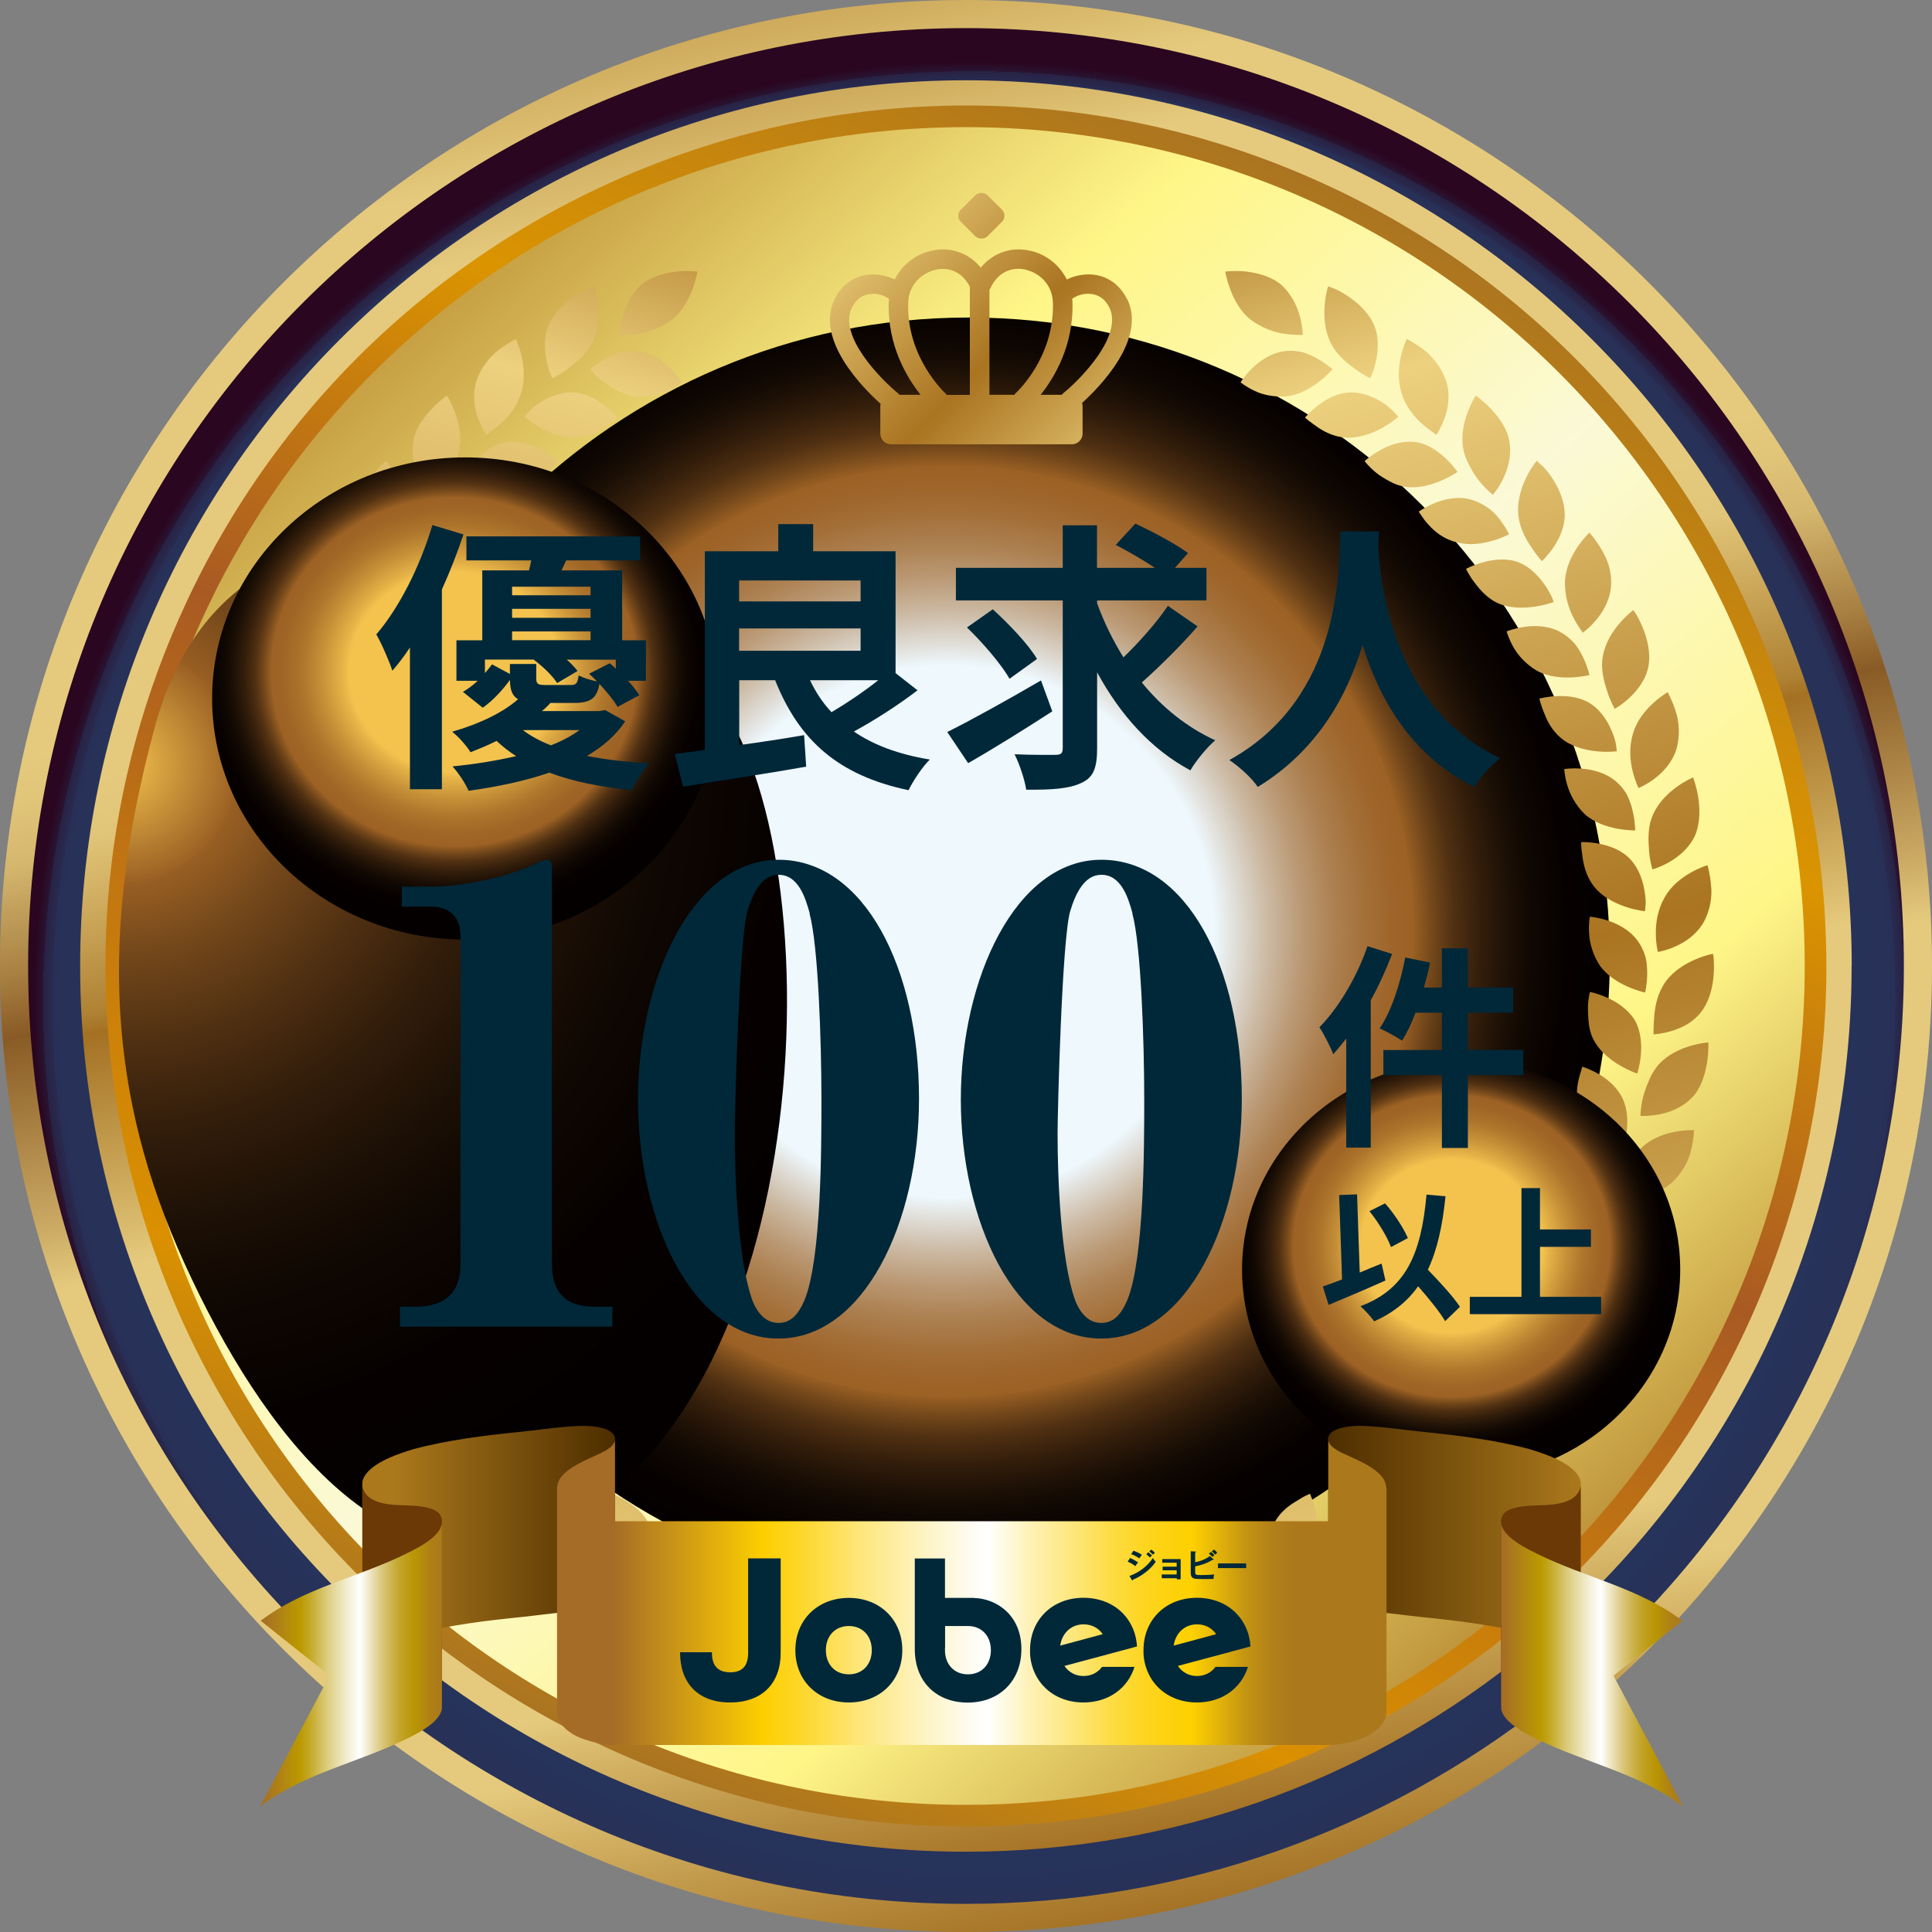 <?xml version="1.0" encoding="UTF-8"?>
<svg xmlns="http://www.w3.org/2000/svg" xmlns:xlink="http://www.w3.org/1999/xlink" viewBox="0 0 160.76 160.76">
  <rect x="0" y="0" width="160.76" height="160.76" fill="#808080" stroke="none"/>
  <defs>
    <style>
      .cls-1 {
        fill: url(#_名称未設定グラデーション_71-22);
      }

      .cls-2 {
        fill: url(#_名称未設定グラデーション_71-26);
      }

      .cls-3 {
        fill: url(#_名称未設定グラデーション_71-81);
      }

      .cls-4 {
        fill: url(#_名称未設定グラデーション_71-40);
      }

      .cls-5 {
        fill: url(#_名称未設定グラデーション_71-62);
      }

      .cls-6 {
        fill: url(#_名称未設定グラデーション_71-52);
      }

      .cls-7 {
        fill: url(#_名称未設定グラデーション_71-12);
      }

      .cls-8 {
        fill: url(#_名称未設定グラデーション_71-14);
      }

      .cls-9 {
        fill: url(#_名称未設定グラデーション_71-32);
      }

      .cls-10 {
        fill: url(#_名称未設定グラデーション_71-38);
      }

      .cls-11 {
        fill: url(#_名称未設定グラデーション_165);
      }

      .cls-11, .cls-12 {
        mix-blend-mode: multiply;
      }

      .cls-13 {
        fill: url(#_名称未設定グラデーション_71-46);
      }

      .cls-14 {
        fill: url(#_名称未設定グラデーション_71-37);
      }

      .cls-15 {
        fill: #002839;
      }

      .cls-16 {
        fill: url(#_名称未設定グラデーション_71-28);
      }

      .cls-17 {
        fill: url(#_名称未設定グラデーション_71-83);
      }

      .cls-18 {
        fill: url(#_名称未設定グラデーション_71-45);
      }

      .cls-19 {
        fill: url(#_名称未設定グラデーション_71-51);
      }

      .cls-20 {
        fill: url(#_名称未設定グラデーション_71-77);
      }

      .cls-21 {
        fill: url(#_名称未設定グラデーション_71-84);
      }

      .cls-22 {
        fill: url(#_名称未設定グラデーション_55);
      }

      .cls-23 {
        fill: url(#_名称未設定グラデーション_71-5);
      }

      .cls-24 {
        fill: url(#_名称未設定グラデーション_71-15);
      }

      .cls-25 {
        fill: url(#_名称未設定グラデーション_161-2);
      }

      .cls-25, .cls-26, .cls-27, .cls-28, .cls-29, .cls-30 {
        fill-rule: evenodd;
      }

      .cls-31 {
        fill: url(#_名称未設定グラデーション_71-82);
      }

      .cls-32 {
        fill: url(#_名称未設定グラデーション_71-3);
      }

      .cls-33 {
        fill: url(#_名称未設定グラデーション_71-13);
      }

      .cls-34 {
        fill: url(#_名称未設定グラデーション_71);
      }

      .cls-35 {
        fill: url(#_名称未設定グラデーション_71-11);
      }

      .cls-26 {
        fill: #6a3906;
      }

      .cls-36 {
        fill: url(#_名称未設定グラデーション_2576);
      }

      .cls-37 {
        fill: url(#_名称未設定グラデーション_71-39);
      }

      .cls-38 {
        fill: url(#_名称未設定グラデーション_71-59);
      }

      .cls-39 {
        fill: url(#_名称未設定グラデーション_71-20);
      }

      .cls-40 {
        fill: url(#_名称未設定グラデーション_71-9);
      }

      .cls-27 {
        fill: url(#_名称未設定グラデーション_149-2);
      }

      .cls-41 {
        fill: url(#_名称未設定グラデーション_71-53);
      }

      .cls-42 {
        fill: url(#_名称未設定グラデーション_71-86);
      }

      .cls-43 {
        fill: url(#_名称未設定グラデーション_71-50);
      }

      .cls-44 {
        fill: url(#_名称未設定グラデーション_71-72);
      }

      .cls-45 {
        fill: url(#_名称未設定グラデーション_71-68);
      }

      .cls-46 {
        fill: url(#_名称未設定グラデーション_71-71);
      }

      .cls-47 {
        fill: url(#_名称未設定グラデーション_71-56);
      }

      .cls-48 {
        fill: url(#_名称未設定グラデーション_71-18);
      }

      .cls-49 {
        fill: url(#_名称未設定グラデーション_71-55);
      }

      .cls-50 {
        fill: url(#_名称未設定グラデーション_71-34);
      }

      .cls-28 {
        fill: url(#_名称未設定グラデーション_161);
      }

      .cls-51 {
        fill: url(#_名称未設定グラデーション_71-57);
      }

      .cls-52 {
        fill: url(#radial-gradient);
      }

      .cls-52, .cls-53, .cls-54, .cls-55 {
        mix-blend-mode: screen;
      }

      .cls-56 {
        fill: url(#_名称未設定グラデーション_71-25);
      }

      .cls-57 {
        fill: url(#_名称未設定グラデーション_71-35);
      }

      .cls-58 {
        fill: url(#_名称未設定グラデーション_71-4);
      }

      .cls-53 {
        fill: url(#_名称未設定グラデーション_82);
      }

      .cls-59 {
        fill: url(#_名称未設定グラデーション_71-36);
      }

      .cls-60 {
        fill: url(#_名称未設定グラデーション_71-48);
      }

      .cls-61 {
        isolation: isolate;
      }

      .cls-62 {
        fill: url(#_名称未設定グラデーション_71-70);
      }

      .cls-63 {
        fill: url(#_名称未設定グラデーション_71-61);
      }

      .cls-64 {
        fill: url(#_名称未設定グラデーション_71-43);
      }

      .cls-65 {
        fill: url(#_名称未設定グラデーション_71-85);
      }

      .cls-66 {
        fill: url(#_名称未設定グラデーション_71-54);
      }

      .cls-67 {
        fill: url(#_名称未設定グラデーション_71-29);
      }

      .cls-68 {
        fill: url(#_名称未設定グラデーション_71-74);
      }

      .cls-69 {
        fill: url(#_名称未設定グラデーション_71-23);
      }

      .cls-70 {
        fill: url(#_名称未設定グラデーション_71-49);
      }

      .cls-71 {
        fill: url(#_名称未設定グラデーション_68);
      }

      .cls-72 {
        fill: url(#_名称未設定グラデーション_71-17);
      }

      .cls-73 {
        fill: url(#_名称未設定グラデーション_71-19);
      }

      .cls-74 {
        fill: url(#_名称未設定グラデーション_71-75);
      }

      .cls-75 {
        fill: url(#_名称未設定グラデーション_71-73);
      }

      .cls-76 {
        fill: url(#_名称未設定グラデーション_71-65);
      }

      .cls-77 {
        fill: url(#_名称未設定グラデーション_71-78);
      }

      .cls-29 {
        fill: url(#_名称未設定グラデーション_149);
      }

      .cls-78 {
        fill: url(#_名称未設定グラデーション_71-69);
      }

      .cls-79 {
        fill: url(#_名称未設定グラデーション_71-60);
      }

      .cls-54 {
        fill: url(#_名称未設定グラデーション_173);
      }

      .cls-80 {
        fill: url(#_名称未設定グラデーション_71-47);
      }

      .cls-81 {
        fill: url(#_名称未設定グラデーション_71-44);
      }

      .cls-82 {
        fill: url(#_名称未設定グラデーション_71-6);
      }

      .cls-83 {
        fill: url(#_名称未設定グラデーション_71-30);
      }

      .cls-84 {
        fill: url(#_名称未設定グラデーション_71-27);
      }

      .cls-85 {
        fill: url(#_名称未設定グラデーション_71-31);
      }

      .cls-30 {
        fill: url(#_名称未設定グラデーション_195);
      }

      .cls-86 {
        fill: url(#_名称未設定グラデーション_71-58);
      }

      .cls-87 {
        fill: url(#_名称未設定グラデーション_71-41);
      }

      .cls-88 {
        fill: url(#_名称未設定グラデーション_71-24);
      }

      .cls-89 {
        fill: url(#_名称未設定グラデーション_71-33);
      }

      .cls-90 {
        fill: url(#_名称未設定グラデーション_71-79);
      }

      .cls-91 {
        fill: url(#_名称未設定グラデーション_71-64);
      }

      .cls-92 {
        fill: url(#_名称未設定グラデーション_71-10);
      }

      .cls-93 {
        fill: url(#_名称未設定グラデーション_71-2);
      }

      .cls-94 {
        fill: url(#_名称未設定グラデーション_71-16);
      }

      .cls-95 {
        fill: url(#_名称未設定グラデーション_71-8);
      }

      .cls-55 {
        fill: url(#_名称未設定グラデーション_82-2);
      }

      .cls-96 {
        fill: url(#_名称未設定グラデーション_71-76);
      }

      .cls-97 {
        fill: url(#_名称未設定グラデーション_71-63);
      }

      .cls-98 {
        fill: url(#_名称未設定グラデーション_71-67);
      }

      .cls-99 {
        fill: url(#_名称未設定グラデーション_71-42);
      }

      .cls-100 {
        fill: url(#_名称未設定グラデーション_71-7);
      }

      .cls-101 {
        fill: url(#_名称未設定グラデーション_71-66);
      }

      .cls-102 {
        fill: url(#_名称未設定グラデーション_88);
      }

      .cls-103 {
        fill: url(#_名称未設定グラデーション_71-21);
      }

      .cls-104 {
        fill: url(#_名称未設定グラデーション_71-80);
      }
    </style>
    <linearGradient id="_名称未設定グラデーション_2576" data-name="名称未設定グラデーション 2576" x1="61.73" y1="-13.84" x2="96.07" y2="159.64" gradientUnits="userSpaceOnUse">
      <stop offset="0" stop-color="#a47123"/>
      <stop offset=".09" stop-color="#ceab5d"/>
      <stop offset=".14" stop-color="#e5ca7d"/>
      <stop offset=".36" stop-color="#e5ca7d"/>
      <stop offset=".38" stop-color="#e1c579"/>
      <stop offset=".41" stop-color="#d5b76e"/>
      <stop offset=".43" stop-color="#c2a05c"/>
      <stop offset=".46" stop-color="#a88042"/>
      <stop offset=".49" stop-color="#885924"/>
      <stop offset=".49" stop-color="#8a5c26"/>
      <stop offset=".58" stop-color="#cbaa64"/>
      <stop offset=".61" stop-color="#e5ca7d"/>
      <stop offset=".88" stop-color="#e5ca7d"/>
      <stop offset=".94" stop-color="#c29a4c"/>
      <stop offset="1" stop-color="#a47123"/>
    </linearGradient>
    <radialGradient id="_名称未設定グラデーション_88" data-name="名称未設定グラデーション 88" cx="161.08" cy="719.41" fx="161.08" fy="719.41" r="44.2" gradientTransform="translate(-204.07 -1189.98) scale(1.77)" gradientUnits="userSpaceOnUse">
      <stop offset="0" stop-color="#004275"/>
      <stop offset=".96" stop-color="#283259"/>
      <stop offset=".98" stop-color="#283057"/>
      <stop offset=".98" stop-color="#282b50"/>
      <stop offset=".99" stop-color="#282244"/>
      <stop offset=".99" stop-color="#291533"/>
      <stop offset="1" stop-color="#2a0620"/>
    </radialGradient>
    <linearGradient id="_名称未設定グラデーション_55" data-name="名称未設定グラデーション 55" x1="63.28" y1="-6" x2="94.76" y2="153.05" gradientUnits="userSpaceOnUse">
      <stop offset="0" stop-color="#a47123"/>
      <stop offset=".09" stop-color="#ceab5d"/>
      <stop offset=".14" stop-color="#e5ca7d"/>
      <stop offset=".36" stop-color="#e5ca7d"/>
      <stop offset=".39" stop-color="#e1c578"/>
      <stop offset=".41" stop-color="#d7b76a"/>
      <stop offset=".44" stop-color="#c6a053"/>
      <stop offset=".48" stop-color="#af8133"/>
      <stop offset=".49" stop-color="#a47123"/>
      <stop offset=".57" stop-color="#ceab5d"/>
      <stop offset=".61" stop-color="#e5ca7d"/>
      <stop offset=".88" stop-color="#e5ca7d"/>
      <stop offset=".94" stop-color="#c29a4c"/>
      <stop offset="1" stop-color="#a47123"/>
    </linearGradient>
    <linearGradient id="_名称未設定グラデーション_165" data-name="名称未設定グラデーション 165" x1="-5669.86" y1="9967.43" x2="-5526.7" y2="9967.43" gradientTransform="translate(6743.23 9370.2) rotate(115.03)" gradientUnits="userSpaceOnUse">
      <stop offset="0" stop-color="#aa7421"/>
      <stop offset=".08" stop-color="#bc7f14"/>
      <stop offset=".25" stop-color="#db9400"/>
      <stop offset=".49" stop-color="#a95a23"/>
      <stop offset=".63" stop-color="#bd7114"/>
      <stop offset=".84" stop-color="#da9000"/>
      <stop offset="1" stop-color="#aa7421"/>
    </linearGradient>
    <linearGradient id="_名称未設定グラデーション_68" data-name="名称未設定グラデーション 68" x1="23.9" y1="16.7" x2="133.33" y2="140.09" gradientUnits="userSpaceOnUse">
      <stop offset="0" stop-color="#aa7421"/>
      <stop offset=".04" stop-color="#b78830"/>
      <stop offset=".21" stop-color="#ead66f"/>
      <stop offset=".29" stop-color="#fff688"/>
      <stop offset=".52" stop-color="#fbf9d6"/>
      <stop offset=".76" stop-color="#fff688"/>
      <stop offset="1" stop-color="#aa7421"/>
    </linearGradient>
    <radialGradient id="_名称未設定グラデーション_173" data-name="名称未設定グラデーション 173" cx="159.86" cy="716.09" fx="159.86" fy="716.09" r="31.29" gradientTransform="translate(-204.07 -1189.98) scale(1.77)" gradientUnits="userSpaceOnUse">
      <stop offset=".4" stop-color="#eef8fd"/>
      <stop offset=".43" stop-color="#e1e0db"/>
      <stop offset=".48" stop-color="#ccbaa4"/>
      <stop offset=".53" stop-color="#bb9a76"/>
      <stop offset=".58" stop-color="#ad8152"/>
      <stop offset=".63" stop-color="#a36f38"/>
      <stop offset=".67" stop-color="#9e6429"/>
      <stop offset=".7" stop-color="#9c6124"/>
      <stop offset=".7" stop-color="#995f23"/>
      <stop offset=".73" stop-color="#71461a"/>
      <stop offset=".76" stop-color="#503012"/>
      <stop offset=".8" stop-color="#341e0b"/>
      <stop offset=".84" stop-color="#1e1106"/>
      <stop offset=".88" stop-color="#0f0702"/>
      <stop offset=".93" stop-color="#060100"/>
      <stop offset="1" stop-color="#040000"/>
    </radialGradient>
    <linearGradient id="_名称未設定グラデーション_71" data-name="名称未設定グラデーション 71" x1="102.15" y1="14.11" x2="140.5" y2="151.08" gradientUnits="userSpaceOnUse">
      <stop offset="0" stop-color="#aa7421"/>
      <stop offset=".09" stop-color="#d6b25f"/>
      <stop offset=".14" stop-color="#edd17f"/>
      <stop offset=".49" stop-color="#aa7421"/>
      <stop offset=".71" stop-color="#d6b25f"/>
      <stop offset=".84" stop-color="#edd17f"/>
      <stop offset="1" stop-color="#aa7421"/>
    </linearGradient>
    <linearGradient id="_名称未設定グラデーション_71-2" data-name="名称未設定グラデーション 71" x1="102.24" y1="14.07" x2="140.64" y2="151.2" xlink:href="#_名称未設定グラデーション_71"/>
    <linearGradient id="_名称未設定グラデーション_71-3" data-name="名称未設定グラデーション 71" x1="108.2" y1="12.39" x2="146.59" y2="149.5" xlink:href="#_名称未設定グラデーション_71"/>
    <linearGradient id="_名称未設定グラデーション_71-4" data-name="名称未設定グラデーション 71" x1="106.36" y1="12.92" x2="144.75" y2="150" xlink:href="#_名称未設定グラデーション_71"/>
    <linearGradient id="_名称未設定グラデーション_71-5" data-name="名称未設定グラデーション 71" x1="112.59" y1="11.15" x2="150.99" y2="148.3" xlink:href="#_名称未設定グラデーション_71"/>
    <linearGradient id="_名称未設定グラデーション_71-6" data-name="名称未設定グラデーション 71" x1="109.89" y1="11.94" x2="148.26" y2="148.97" xlink:href="#_名称未設定グラデーション_71"/>
    <linearGradient id="_名称未設定グラデーション_71-7" data-name="名称未設定グラデーション 71" x1="116.15" y1="10.14" x2="154.56" y2="147.32" xlink:href="#_名称未設定グラデーション_71"/>
    <linearGradient id="_名称未設定グラデーション_71-8" data-name="名称未設定グラデーション 71" x1="112.76" y1="11.15" x2="151.11" y2="148.12" xlink:href="#_名称未設定グラデーション_71"/>
    <linearGradient id="_名称未設定グラデーション_71-9" data-name="名称未設定グラデーション 71" x1="118.94" y1="9.34" x2="157.36" y2="146.56" xlink:href="#_名称未設定グラデーション_71"/>
    <linearGradient id="_名称未設定グラデーション_71-10" data-name="名称未設定グラデーション 71" x1="114.94" y1="10.56" x2="153.28" y2="147.47" xlink:href="#_名称未設定グラデーション_71"/>
    <linearGradient id="_名称未設定グラデーション_71-11" data-name="名称未設定グラデーション 71" x1="120.99" y1="8.75" x2="159.42" y2="146" xlink:href="#_名称未設定グラデーション_71"/>
    <linearGradient id="_名称未設定グラデーション_71-12" data-name="名称未設定グラデーション 71" x1="116.43" y1="10.15" x2="154.77" y2="147.05" xlink:href="#_名称未設定グラデーション_71"/>
    <linearGradient id="_名称未設定グラデーション_71-13" data-name="名称未設定グラデーション 71" x1="122.23" y1="8.38" x2="160.67" y2="145.67" xlink:href="#_名称未設定グラデーション_71"/>
    <linearGradient id="_名称未設定グラデーション_71-14" data-name="名称未設定グラデーション 71" x1="117.25" y1="9.92" x2="155.59" y2="146.85" xlink:href="#_名称未設定グラデーション_71"/>
    <linearGradient id="_名称未設定グラデーション_71-15" data-name="名称未設定グラデーション 71" x1="122.68" y1="8.23" x2="161.13" y2="145.56" xlink:href="#_名称未設定グラデーション_71"/>
    <linearGradient id="_名称未設定グラデーション_71-16" data-name="名称未設定グラデーション 71" x1="117.32" y1="9.89" x2="155.67" y2="146.87" xlink:href="#_名称未設定グラデーション_71"/>
    <linearGradient id="_名称未設定グラデーション_71-17" data-name="名称未設定グラデーション 71" x1="122.33" y1="8.29" x2="160.8" y2="145.67" xlink:href="#_名称未設定グラデーション_71"/>
    <linearGradient id="_名称未設定グラデーション_71-18" data-name="名称未設定グラデーション 71" x1="116.7" y1="10.06" x2="155.06" y2="147.07" xlink:href="#_名称未設定グラデーション_71"/>
    <linearGradient id="_名称未設定グラデーション_71-19" data-name="名称未設定グラデーション 71" x1="121.25" y1="8.58" x2="159.72" y2="145.98" xlink:href="#_名称未設定グラデーション_71"/>
    <linearGradient id="_名称未設定グラデーション_71-20" data-name="名称未設定グラデーション 71" x1="115.4" y1="10.41" x2="153.78" y2="147.46" xlink:href="#_名称未設定グラデーション_71"/>
    <linearGradient id="_名称未設定グラデーション_71-21" data-name="名称未設定グラデーション 71" x1="119.45" y1="9.07" x2="157.92" y2="146.47" xlink:href="#_名称未設定グラデーション_71"/>
    <linearGradient id="_名称未設定グラデーション_71-22" data-name="名称未設定グラデーション 71" x1="113.4" y1="10.96" x2="151.78" y2="148.05" xlink:href="#_名称未設定グラデーション_71"/>
    <linearGradient id="_名称未設定グラデーション_71-23" data-name="名称未設定グラデーション 71" x1="116.92" y1="9.8" x2="155.38" y2="147.16" xlink:href="#_名称未設定グラデーション_71"/>
    <linearGradient id="_名称未設定グラデーション_71-24" data-name="名称未設定グラデーション 71" x1="110.76" y1="11.69" x2="149.16" y2="148.81" xlink:href="#_名称未設定グラデーション_71"/>
    <linearGradient id="_名称未設定グラデーション_71-25" data-name="名称未設定グラデーション 71" x1="113.72" y1="10.72" x2="152.17" y2="148.04" xlink:href="#_名称未設定グラデーション_71"/>
    <linearGradient id="_名称未設定グラデーション_71-26" data-name="名称未設定グラデーション 71" x1="107.53" y1="12.58" x2="145.93" y2="149.73" xlink:href="#_名称未設定グラデーション_71"/>
    <linearGradient id="_名称未設定グラデーション_71-27" data-name="名称未設定グラデーション 71" x1="109.86" y1="11.84" x2="148.3" y2="149.1" xlink:href="#_名称未設定グラデーション_71"/>
    <linearGradient id="_名称未設定グラデーション_71-28" data-name="名称未設定グラデーション 71" x1="103.69" y1="13.64" x2="142.1" y2="150.82" xlink:href="#_名称未設定グラデーション_71"/>
    <linearGradient id="_名称未設定グラデーション_71-29" data-name="名称未設定グラデーション 71" x1="105.35" y1="13.13" x2="143.78" y2="150.36" xlink:href="#_名称未設定グラデーション_71"/>
    <linearGradient id="_名称未設定グラデーション_71-30" data-name="名称未設定グラデーション 71" x1="99.31" y1="14.85" x2="137.73" y2="152.07" xlink:href="#_名称未設定グラデーション_71"/>
    <linearGradient id="_名称未設定グラデーション_71-31" data-name="名称未設定グラデーション 71" x1="100.3" y1="14.59" x2="138.71" y2="151.78" xlink:href="#_名称未設定グラデーション_71"/>
    <linearGradient id="_名称未設定グラデーション_71-32" data-name="名称未設定グラデーション 71" x1="94.43" y1="16.2" x2="132.86" y2="153.45" xlink:href="#_名称未設定グラデーション_71"/>
    <linearGradient id="_名称未設定グラデーション_71-33" data-name="名称未設定グラデーション 71" x1="94.71" y1="16.19" x2="133.12" y2="153.35" xlink:href="#_名称未設定グラデーション_71"/>
    <linearGradient id="_名称未設定グラデーション_71-34" data-name="名称未設定グラデーション 71" x1="89.13" y1="17.66" x2="127.57" y2="154.95" xlink:href="#_名称未設定グラデーション_71"/>
    <linearGradient id="_名称未設定グラデーション_71-35" data-name="名称未設定グラデーション 71" x1="88.7" y1="17.93" x2="127.09" y2="155.04" xlink:href="#_名称未設定グラデーション_71"/>
    <linearGradient id="_名称未設定グラデーション_71-36" data-name="名称未設定グラデーション 71" x1="83.44" y1="19.23" x2="121.89" y2="156.56" xlink:href="#_名称未設定グラデーション_71"/>
    <linearGradient id="_名称未設定グラデーション_71-37" data-name="名称未設定グラデーション 71" x1="82.32" y1="19.76" x2="120.7" y2="156.84" xlink:href="#_名称未設定グラデーション_71"/>
    <linearGradient id="_名称未設定グラデーション_71-38" data-name="名称未設定グラデーション 71" x1="77.47" y1="20.87" x2="115.94" y2="158.25" xlink:href="#_名称未設定グラデーション_71"/>
    <linearGradient id="_名称未設定グラデーション_71-39" data-name="名称未設定グラデーション 71" x1="75.67" y1="21.71" x2="114.03" y2="158.7" xlink:href="#_名称未設定グラデーション_71"/>
    <linearGradient id="_名称未設定グラデーション_71-40" data-name="名称未設定グラデーション 71" x1="71.37" y1="22.58" x2="109.84" y2="159.97" xlink:href="#_名称未設定グラデーション_71"/>
    <linearGradient id="_名称未設定グラデーション_71-41" data-name="名称未設定グラデーション 71" x1="68.87" y1="23.7" x2="107.21" y2="160.61" xlink:href="#_名称未設定グラデーション_71"/>
    <linearGradient id="_名称未設定グラデーション_71-42" data-name="名称未設定グラデーション 71" x1="65.22" y1="24.32" x2="103.69" y2="161.7" xlink:href="#_名称未設定グラデーション_71"/>
    <linearGradient id="_名称未設定グラデーション_71-43" data-name="名称未設定グラデーション 71" x1="729.46" y1="14.11" x2="767.81" y2="151.08" gradientTransform="translate(787.3) rotate(-180) scale(1 -1)" xlink:href="#_名称未設定グラデーション_71"/>
    <linearGradient id="_名称未設定グラデーション_71-44" data-name="名称未設定グラデーション 71" x1="729.55" y1="14.07" x2="767.95" y2="151.2" gradientTransform="translate(787.3) rotate(-180) scale(1 -1)" xlink:href="#_名称未設定グラデーション_71"/>
    <linearGradient id="_名称未設定グラデーション_71-45" data-name="名称未設定グラデーション 71" x1="735.51" y1="12.39" x2="773.9" y2="149.5" gradientTransform="translate(787.3) rotate(-180) scale(1 -1)" xlink:href="#_名称未設定グラデーション_71"/>
    <linearGradient id="_名称未設定グラデーション_71-46" data-name="名称未設定グラデーション 71" x1="733.67" y1="12.92" x2="772.05" y2="150" gradientTransform="translate(787.3) rotate(-180) scale(1 -1)" xlink:href="#_名称未設定グラデーション_71"/>
    <linearGradient id="_名称未設定グラデーション_71-47" data-name="名称未設定グラデーション 71" x1="739.9" y1="11.15" x2="778.3" y2="148.3" gradientTransform="translate(787.3) rotate(-180) scale(1 -1)" xlink:href="#_名称未設定グラデーション_71"/>
    <linearGradient id="_名称未設定グラデーション_71-48" data-name="名称未設定グラデーション 71" x1="737.2" y1="11.94" x2="775.57" y2="148.97" gradientTransform="translate(787.3) rotate(-180) scale(1 -1)" xlink:href="#_名称未設定グラデーション_71"/>
    <linearGradient id="_名称未設定グラデーション_71-49" data-name="名称未設定グラデーション 71" x1="743.46" y1="10.14" x2="781.87" y2="147.32" gradientTransform="translate(787.3) rotate(-180) scale(1 -1)" xlink:href="#_名称未設定グラデーション_71"/>
    <linearGradient id="_名称未設定グラデーション_71-50" data-name="名称未設定グラデーション 71" x1="740.07" y1="11.15" x2="778.42" y2="148.12" gradientTransform="translate(787.3) rotate(-180) scale(1 -1)" xlink:href="#_名称未設定グラデーション_71"/>
    <linearGradient id="_名称未設定グラデーション_71-51" data-name="名称未設定グラデーション 71" x1="746.25" y1="9.34" x2="784.67" y2="146.56" gradientTransform="translate(787.3) rotate(-180) scale(1 -1)" xlink:href="#_名称未設定グラデーション_71"/>
    <linearGradient id="_名称未設定グラデーション_71-52" data-name="名称未設定グラデーション 71" x1="742.25" y1="10.56" x2="780.59" y2="147.47" gradientTransform="translate(787.3) rotate(-180) scale(1 -1)" xlink:href="#_名称未設定グラデーション_71"/>
    <linearGradient id="_名称未設定グラデーション_71-53" data-name="名称未設定グラデーション 71" x1="748.3" y1="8.75" x2="786.73" y2="146" gradientTransform="translate(787.3) rotate(-180) scale(1 -1)" xlink:href="#_名称未設定グラデーション_71"/>
    <linearGradient id="_名称未設定グラデーション_71-54" data-name="名称未設定グラデーション 71" x1="743.74" y1="10.15" x2="782.08" y2="147.05" gradientTransform="translate(787.3) rotate(-180) scale(1 -1)" xlink:href="#_名称未設定グラデーション_71"/>
    <linearGradient id="_名称未設定グラデーション_71-55" data-name="名称未設定グラデーション 71" x1="749.54" y1="8.38" x2="787.98" y2="145.67" gradientTransform="translate(787.3) rotate(-180) scale(1 -1)" xlink:href="#_名称未設定グラデーション_71"/>
    <linearGradient id="_名称未設定グラデーション_71-56" data-name="名称未設定グラデーション 71" x1="744.56" y1="9.92" x2="782.9" y2="146.85" gradientTransform="translate(787.3) rotate(-180) scale(1 -1)" xlink:href="#_名称未設定グラデーション_71"/>
    <linearGradient id="_名称未設定グラデーション_71-57" data-name="名称未設定グラデーション 71" x1="749.99" y1="8.23" x2="788.44" y2="145.56" gradientTransform="translate(787.3) rotate(-180) scale(1 -1)" xlink:href="#_名称未設定グラデーション_71"/>
    <linearGradient id="_名称未設定グラデーション_71-58" data-name="名称未設定グラデーション 71" x1="744.63" y1="9.89" x2="782.98" y2="146.87" gradientTransform="translate(787.3) rotate(-180) scale(1 -1)" xlink:href="#_名称未設定グラデーション_71"/>
    <linearGradient id="_名称未設定グラデーション_71-59" data-name="名称未設定グラデーション 71" x1="749.64" y1="8.29" x2="788.11" y2="145.67" gradientTransform="translate(787.3) rotate(-180) scale(1 -1)" xlink:href="#_名称未設定グラデーション_71"/>
    <linearGradient id="_名称未設定グラデーション_71-60" data-name="名称未設定グラデーション 71" x1="744.01" y1="10.06" x2="782.37" y2="147.07" gradientTransform="translate(787.3) rotate(-180) scale(1 -1)" xlink:href="#_名称未設定グラデーション_71"/>
    <linearGradient id="_名称未設定グラデーション_71-61" data-name="名称未設定グラデーション 71" x1="748.56" y1="8.58" x2="787.03" y2="145.98" gradientTransform="translate(787.3) rotate(-180) scale(1 -1)" xlink:href="#_名称未設定グラデーション_71"/>
    <linearGradient id="_名称未設定グラデーション_71-62" data-name="名称未設定グラデーション 71" x1="742.71" y1="10.41" x2="781.09" y2="147.46" gradientTransform="translate(787.3) rotate(-180) scale(1 -1)" xlink:href="#_名称未設定グラデーション_71"/>
    <linearGradient id="_名称未設定グラデーション_71-63" data-name="名称未設定グラデーション 71" x1="746.76" y1="9.07" x2="785.23" y2="146.47" gradientTransform="translate(787.3) rotate(-180) scale(1 -1)" xlink:href="#_名称未設定グラデーション_71"/>
    <linearGradient id="_名称未設定グラデーション_71-64" data-name="名称未設定グラデーション 71" x1="740.71" y1="10.96" x2="779.09" y2="148.05" gradientTransform="translate(787.3) rotate(-180) scale(1 -1)" xlink:href="#_名称未設定グラデーション_71"/>
    <linearGradient id="_名称未設定グラデーション_71-65" data-name="名称未設定グラデーション 71" x1="744.23" y1="9.8" x2="782.69" y2="147.16" gradientTransform="translate(787.3) rotate(-180) scale(1 -1)" xlink:href="#_名称未設定グラデーション_71"/>
    <linearGradient id="_名称未設定グラデーション_71-66" data-name="名称未設定グラデーション 71" x1="738.07" y1="11.69" x2="776.46" y2="148.81" gradientTransform="translate(787.3) rotate(-180) scale(1 -1)" xlink:href="#_名称未設定グラデーション_71"/>
    <linearGradient id="_名称未設定グラデーション_71-67" data-name="名称未設定グラデーション 71" x1="741.03" y1="10.72" x2="779.48" y2="148.04" gradientTransform="translate(787.3) rotate(-180) scale(1 -1)" xlink:href="#_名称未設定グラデーション_71"/>
    <linearGradient id="_名称未設定グラデーション_71-68" data-name="名称未設定グラデーション 71" x1="734.84" y1="12.58" x2="773.24" y2="149.73" gradientTransform="translate(787.3) rotate(-180) scale(1 -1)" xlink:href="#_名称未設定グラデーション_71"/>
    <linearGradient id="_名称未設定グラデーション_71-69" data-name="名称未設定グラデーション 71" x1="737.17" y1="11.84" x2="775.61" y2="149.1" gradientTransform="translate(787.3) rotate(-180) scale(1 -1)" xlink:href="#_名称未設定グラデーション_71"/>
    <linearGradient id="_名称未設定グラデーション_71-70" data-name="名称未設定グラデーション 71" x1="731" y1="13.64" x2="769.41" y2="150.82" gradientTransform="translate(787.3) rotate(-180) scale(1 -1)" xlink:href="#_名称未設定グラデーション_71"/>
    <linearGradient id="_名称未設定グラデーション_71-71" data-name="名称未設定グラデーション 71" x1="732.66" y1="13.13" x2="771.09" y2="150.36" gradientTransform="translate(787.3) rotate(-180) scale(1 -1)" xlink:href="#_名称未設定グラデーション_71"/>
    <linearGradient id="_名称未設定グラデーション_71-72" data-name="名称未設定グラデーション 71" x1="726.62" y1="14.85" x2="765.04" y2="152.07" gradientTransform="translate(787.3) rotate(-180) scale(1 -1)" xlink:href="#_名称未設定グラデーション_71"/>
    <linearGradient id="_名称未設定グラデーション_71-73" data-name="名称未設定グラデーション 71" x1="727.61" y1="14.59" x2="766.02" y2="151.78" gradientTransform="translate(787.3) rotate(-180) scale(1 -1)" xlink:href="#_名称未設定グラデーション_71"/>
    <linearGradient id="_名称未設定グラデーション_71-74" data-name="名称未設定グラデーション 71" x1="721.74" y1="16.2" x2="760.17" y2="153.45" gradientTransform="translate(787.3) rotate(-180) scale(1 -1)" xlink:href="#_名称未設定グラデーション_71"/>
    <linearGradient id="_名称未設定グラデーション_71-75" data-name="名称未設定グラデーション 71" x1="722.02" y1="16.19" x2="760.43" y2="153.35" gradientTransform="translate(787.3) rotate(-180) scale(1 -1)" xlink:href="#_名称未設定グラデーション_71"/>
    <linearGradient id="_名称未設定グラデーション_71-76" data-name="名称未設定グラデーション 71" x1="716.44" y1="17.66" x2="754.88" y2="154.95" gradientTransform="translate(787.3) rotate(-180) scale(1 -1)" xlink:href="#_名称未設定グラデーション_71"/>
    <linearGradient id="_名称未設定グラデーション_71-77" data-name="名称未設定グラデーション 71" x1="716.01" y1="17.93" x2="754.4" y2="155.04" gradientTransform="translate(787.3) rotate(-180) scale(1 -1)" xlink:href="#_名称未設定グラデーション_71"/>
    <linearGradient id="_名称未設定グラデーション_71-78" data-name="名称未設定グラデーション 71" x1="710.75" y1="19.23" x2="749.2" y2="156.56" gradientTransform="translate(787.3) rotate(-180) scale(1 -1)" xlink:href="#_名称未設定グラデーション_71"/>
    <linearGradient id="_名称未設定グラデーション_71-79" data-name="名称未設定グラデーション 71" x1="709.63" y1="19.76" x2="748.01" y2="156.84" gradientTransform="translate(787.3) rotate(-180) scale(1 -1)" xlink:href="#_名称未設定グラデーション_71"/>
    <linearGradient id="_名称未設定グラデーション_71-80" data-name="名称未設定グラデーション 71" x1="704.78" y1="20.87" x2="743.25" y2="158.25" gradientTransform="translate(787.3) rotate(-180) scale(1 -1)" xlink:href="#_名称未設定グラデーション_71"/>
    <linearGradient id="_名称未設定グラデーション_71-81" data-name="名称未設定グラデーション 71" x1="702.98" y1="21.71" x2="741.34" y2="158.7" gradientTransform="translate(787.3) rotate(-180) scale(1 -1)" xlink:href="#_名称未設定グラデーション_71"/>
    <linearGradient id="_名称未設定グラデーション_71-82" data-name="名称未設定グラデーション 71" x1="698.68" y1="22.58" x2="737.15" y2="159.97" gradientTransform="translate(787.3) rotate(-180) scale(1 -1)" xlink:href="#_名称未設定グラデーション_71"/>
    <linearGradient id="_名称未設定グラデーション_71-83" data-name="名称未設定グラデーション 71" x1="696.18" y1="23.7" x2="734.52" y2="160.61" gradientTransform="translate(787.3) rotate(-180) scale(1 -1)" xlink:href="#_名称未設定グラデーション_71"/>
    <linearGradient id="_名称未設定グラデーション_71-84" data-name="名称未設定グラデーション 71" x1="692.53" y1="24.32" x2="731" y2="161.7" gradientTransform="translate(787.3) rotate(-180) scale(1 -1)" xlink:href="#_名称未設定グラデーション_71"/>
    <radialGradient id="radial-gradient" cx="120.93" cy="708.25" fx="120.93" fy="708.25" r="39.54" gradientTransform="translate(-204.07 -1189.98) scale(1.77)" gradientUnits="userSpaceOnUse">
      <stop offset="0" stop-color="#f4c34e"/>
      <stop offset=".14" stop-color="#9c6124"/>
      <stop offset=".14" stop-color="#995f23"/>
      <stop offset=".23" stop-color="#71461a"/>
      <stop offset=".33" stop-color="#503012"/>
      <stop offset=".43" stop-color="#341e0b"/>
      <stop offset=".54" stop-color="#1e1106"/>
      <stop offset=".65" stop-color="#0f0702"/>
      <stop offset=".79" stop-color="#060100"/>
      <stop offset="1" stop-color="#040000"/>
    </radialGradient>
    <radialGradient id="_名称未設定グラデーション_82" data-name="名称未設定グラデーション 82" cx="219.24" cy="1954.78" fx="219.24" fy="1954.78" r="8.14" gradientTransform="translate(-387.84 -4216.37) scale(2.32 2.21)" gradientUnits="userSpaceOnUse">
      <stop offset=".4" stop-color="#f4c34e"/>
      <stop offset=".43" stop-color="#e5b247"/>
      <stop offset=".51" stop-color="#c58f37"/>
      <stop offset=".58" stop-color="#ae752c"/>
      <stop offset=".65" stop-color="#a06626"/>
      <stop offset=".7" stop-color="#9c6124"/>
      <stop offset=".7" stop-color="#995f23"/>
      <stop offset=".73" stop-color="#71461a"/>
      <stop offset=".76" stop-color="#503012"/>
      <stop offset=".8" stop-color="#341e0b"/>
      <stop offset=".84" stop-color="#1e1106"/>
      <stop offset=".88" stop-color="#0f0702"/>
      <stop offset=".93" stop-color="#060100"/>
      <stop offset="1" stop-color="#040000"/>
    </radialGradient>
    <radialGradient id="_名称未設定グラデーション_82-2" data-name="名称未設定グラデーション 82" cx="183.47" cy="1933.16" fx="183.47" fy="1933.16" r="9.41" xlink:href="#_名称未設定グラデーション_82"/>
    <linearGradient id="_名称未設定グラデーション_71-85" data-name="名称未設定グラデーション 71" x1="66.12" y1="13.13" x2="99.74" y2="46.75" xlink:href="#_名称未設定グラデーション_71"/>
    <linearGradient id="_名称未設定グラデーション_71-86" data-name="名称未設定グラデーション 71" x1="71.48" y1="7.77" x2="105.1" y2="41.39" gradientTransform="translate(36.61 -52.48) rotate(45)" xlink:href="#_名称未設定グラデーション_71"/>
    <linearGradient id="_名称未設定グラデーション_161" data-name="名称未設定グラデーション 161" x1="110.52" y1="128.79" x2="131.54" y2="128.79" gradientUnits="userSpaceOnUse">
      <stop offset="0" stop-color="#4e2e00"/>
      <stop offset="1" stop-color="#ab791c"/>
    </linearGradient>
    <linearGradient id="_名称未設定グラデーション_149" data-name="名称未設定グラデーション 149" x1="124.92" y1="138.52" x2="140" y2="138.52" gradientUnits="userSpaceOnUse">
      <stop offset="0" stop-color="#a56c27"/>
      <stop offset=".22" stop-color="#bb9a00"/>
      <stop offset=".27" stop-color="#c4a825"/>
      <stop offset=".37" stop-color="#ddcd81"/>
      <stop offset=".46" stop-color="#efe8c5"/>
      <stop offset=".52" stop-color="#faf8ee"/>
      <stop offset=".55" stop-color="#fff"/>
      <stop offset=".61" stop-color="#ece2bc"/>
      <stop offset=".67" stop-color="#dac77b"/>
      <stop offset=".73" stop-color="#cbb148"/>
      <stop offset=".78" stop-color="#c1a223"/>
      <stop offset=".83" stop-color="#bb980c"/>
      <stop offset=".85" stop-color="#b99504"/>
      <stop offset=".86" stop-color="#b89305"/>
      <stop offset=".94" stop-color="#ae7f16"/>
      <stop offset="1" stop-color="#ab791c"/>
    </linearGradient>
    <linearGradient id="_名称未設定グラデーション_161-2" data-name="名称未設定グラデーション 161" x1="51.02" y1="128.79" x2="32.81" y2="128.79" xlink:href="#_名称未設定グラデーション_161"/>
    <linearGradient id="_名称未設定グラデーション_149-2" data-name="名称未設定グラデーション 149" x1="21.68" y1="138.52" x2="36.77" y2="138.52" xlink:href="#_名称未設定グラデーション_149"/>
    <linearGradient id="_名称未設定グラデーション_195" data-name="名称未設定グラデーション 195" x1="51.02" y1="132.41" x2="107.71" y2="132.41" gradientUnits="userSpaceOnUse">
      <stop offset="0" stop-color="#a56c27"/>
      <stop offset=".22" stop-color="#fdcf00"/>
      <stop offset=".27" stop-color="#fdd625"/>
      <stop offset=".37" stop-color="#fee781"/>
      <stop offset=".46" stop-color="#fef4c5"/>
      <stop offset=".52" stop-color="#fefbee"/>
      <stop offset=".55" stop-color="#fff"/>
      <stop offset=".61" stop-color="#fef2b8"/>
      <stop offset=".68" stop-color="#fde677"/>
      <stop offset=".73" stop-color="#fddc44"/>
      <stop offset=".78" stop-color="#fdd51f"/>
      <stop offset=".83" stop-color="#fdd108"/>
      <stop offset=".85" stop-color="#fdd000"/>
      <stop offset=".89" stop-color="#e1b209"/>
      <stop offset=".93" stop-color="#c39313"/>
      <stop offset=".97" stop-color="#b17f19"/>
      <stop offset="1" stop-color="#ab791c"/>
    </linearGradient>
  </defs>
  <g class="cls-61">
    <g id="_レイヤー_2" data-name="レイヤー_2">
      <g id="_レイヤー_1-2" data-name="レイヤー_1">
        <g>
          <path class="cls-36" d="M160.76,80.38c0,25.7-12.06,48.59-30.84,63.3-13.65,10.7-30.85,17.08-49.54,17.08C35.99,160.76,0,124.77,0,80.38S35.99,0,80.38,0s80.38,35.99,80.38,80.38Z"/>
          <path class="cls-102" d="M158.42,80.38c0,24.96-11.71,47.18-29.94,61.46-13.25,10.39-29.95,16.58-48.1,16.58C37.28,158.42,2.34,123.48,2.34,80.38S37.28,2.34,80.38,2.34s78.04,34.94,78.04,78.04Z"/>
          <path class="cls-22" d="M154.07,80.38c0,23.57-11.06,44.55-28.28,58.04-12.52,9.81-28.29,15.66-45.42,15.66-40.7,0-73.7-32.99-73.7-73.7S39.68,6.68,80.38,6.68s73.7,32.99,73.7,73.7Z"/>
          <path class="cls-11" d="M50.09,145.24c-20.74-9.68-34.66-28.04-39.46-48.74-3.49-15.05-2.16-31.33,4.89-46.41C32.25,14.27,74.84-1.21,110.66,15.52c35.82,16.73,51.3,59.33,34.57,95.15-16.73,35.82-59.33,51.3-95.15,34.57Z"/>
          <path class="cls-71" d="M150.17,80.38c0,22.32-10.48,42.19-26.78,54.97-11.85,9.29-26.79,14.83-43.02,14.83-38.55,0-69.79-31.25-69.79-69.79S41.83,10.58,80.38,10.58s69.79,31.25,69.79,69.79Z"/>
          <path class="cls-54" d="M133.95,79.75c0,17.05-8,32.24-20.46,42-9.06,7.1-20.47,11.33-32.87,11.33-29.45,0-53.33-23.88-53.33-53.33s23.88-53.33,53.33-53.33,53.33,23.88,53.33,53.33Z"/>
          <g class="cls-12">
            <path class="cls-34" d="M101.95,22.6s.11.67.43,1.51c.32.84.84,1.84,1.72,2.52.89.64,1.9,1.03,2.77,1.14.86.14,1.53.09,1.53.09,0,0,0-.65-.23-1.51-.23-.85-.71-1.91-1.61-2.7-.93-.73-2.11-.98-3.03-1.07-.92-.08-1.58.02-1.58.02Z"/>
            <path class="cls-93" d="M103.23,31.81s1.37-2.23,3.54-2.57c.54-.09,1.08-.05,1.58.06.48.14.93.35,1.3.56.75.43,1.23.87,1.23.87,0,0-1.73,2-3.78,2.25-1.01.08-2.01-.11-2.71-.46-.71-.33-1.17-.71-1.17-.71Z"/>
            <path class="cls-32" d="M110.51,23.84s-.21.63-.28,1.5c-.07.86-.05,2.04.44,3.07.47,1.04,1.33,1.75,2.05,2.26.7.53,1.3.8,1.3.8,0,0,.3-.59.48-1.46.18-.85.28-2.04-.23-3.1-.5-1.05-1.45-1.85-2.26-2.36-.8-.54-1.51-.72-1.51-.72Z"/>
            <path class="cls-58" d="M108.59,34.75s.42-.51,1.11-1.04c.35-.26.76-.53,1.24-.74.46-.19.97-.32,1.51-.32,1.08,0,2.08.49,2.8.98.69.52,1.09,1.05,1.09,1.05,0,0-.49.44-1.23.87-.75.43-1.73.83-2.81.87-1.06.02-1.96-.4-2.61-.84-.32-.23-.6-.42-.79-.57-.19-.15-.3-.25-.3-.25Z"/>
            <path class="cls-23" d="M117.06,28.2s-.29.59-.49,1.45c-.2.87-.29,1.96.05,3.05.32,1.11,1.04,1.96,1.69,2.55.32.29.64.51.86.68.21.17.35.26.35.26,0,0,.37-.55.68-1.38.3-.83.49-1.92.15-3.05-.35-1.12-1.13-2.08-1.88-2.66-.76-.58-1.41-.89-1.41-.89Z"/>
            <path class="cls-82" d="M113.55,38.37s1.9-1.81,4.11-1.6c1.11.1,1.98.78,2.62,1.36.63.59.99,1.14.99,1.14,0,0-2.17,1.51-4.25,1.25-.52-.07-.98-.24-1.39-.47-.41-.22-.8-.45-1.1-.7-.62-.49-.97-.97-.97-.97Z"/>
            <path class="cls-100" d="M122.79,32.92s-1.45,2.23-1.03,4.44c.1.56.33,1.05.58,1.51.24.47.52.88.8,1.22.56.68,1.08,1.08,1.08,1.08,0,0,1.74-1.96,1.39-4.32-.15-1.2-.92-2.15-1.57-2.85-.66-.69-1.25-1.09-1.25-1.09Z"/>
            <path class="cls-95" d="M118.06,42.57s.54-.39,1.32-.71c.79-.32,1.85-.58,2.91-.32,1.05.27,1.97.94,2.47,1.64.54.68.81,1.28.81,1.28,0,0-2.33,1.23-4.32.67-1.05-.23-1.84-.86-2.37-1.45-.27-.29-.47-.57-.61-.78-.13-.21-.22-.33-.22-.33Z"/>
            <path class="cls-40" d="M127.87,38.34s-.43.5-.82,1.28c-.38.77-.78,1.84-.73,2.99.05,1.14.56,2.13,1.06,2.86.47.74.92,1.22.92,1.22,0,0,.49-.44.98-1.17.49-.73,1-1.79.91-2.94-.07-1.16-.64-2.25-1.19-3.03-.27-.4-.56-.69-.78-.89-.22-.2-.36-.32-.36-.32Z"/>
            <path class="cls-92" d="M121.98,47.34s.57-.32,1.41-.55c.82-.23,1.96-.39,2.97,0,1,.4,1.74,1.23,2.23,1.95.24.36.42.69.54.94.1.25.15.41.15.41,0,0-.61.24-1.45.37-.87.14-1.98.19-2.97-.18-1-.37-1.65-1.13-2.13-1.76-.49-.62-.73-1.17-.73-1.17Z"/>
            <path class="cls-35" d="M132.25,44.32s-1.93,1.81-2.03,4.04c-.03,1.11.27,2.21.68,2.98.39.79.81,1.3.81,1.3,0,0,2.15-1.49,2.34-3.85.05-.59-.03-1.17-.18-1.72-.16-.54-.41-1.01-.65-1.42-.49-.82-.97-1.34-.97-1.34Z"/>
            <path class="cls-7" d="M125.36,52.54s2.41-1,4.38,0c.49.25.91.6,1.26.98.32.39.56.82.75,1.22.37.79.51,1.43.51,1.43,0,0-2.55.65-4.38-.36-.88-.52-1.58-1.28-1.96-1.98-.39-.69-.55-1.28-.55-1.28Z"/>
            <path class="cls-33" d="M135.91,50.76s-.52.38-1.1,1.05c-.59.67-1.22,1.62-1.43,2.74-.22,1.12.1,2.19.37,3.02.27.84.61,1.41.61,1.41,0,0,.58-.31,1.22-.91.64-.6,1.38-1.5,1.59-2.65.2-1.14-.12-2.32-.48-3.2-.18-.44-.37-.81-.52-1.06-.15-.25-.27-.39-.27-.39Z"/>
            <path class="cls-8" d="M128.09,58.13s.63-.18,1.5-.21c.87-.03,2,.08,2.87.71.89.62,1.43,1.6,1.74,2.41.16.4.25.77.28,1.04.04.27.05.43.05.43,0,0-.65.09-1.5.02-.84-.07-1.94-.28-2.83-.88-.88-.6-1.39-1.47-1.67-2.22-.32-.73-.44-1.31-.44-1.31Z"/>
            <path class="cls-24" d="M138.76,57.6s-2.29,1.31-2.88,3.45c-.34,1.09-.25,2.21-.04,3.07.21.86.5,1.45.5,1.45,0,0,2.43-.96,3.14-3.2.34-1.12.25-2.35-.07-3.25-.29-.91-.65-1.52-.65-1.52Z"/>
            <path class="cls-94" d="M130.17,63.99s2.57-.41,4.27,1.01c.42.36.77.79.99,1.24.22.46.36.93.45,1.36.19.85.18,1.5.18,1.5,0,0-2.63.05-4.19-1.35-.74-.71-1.22-1.62-1.45-2.39-.23-.76-.26-1.37-.26-1.37Z"/>
            <path class="cls-72" d="M140.87,64.69s-2.44,1.03-3.33,3.11c-.47,1.04-.38,2.15-.32,3.03.07.88.28,1.51.28,1.51,0,0,2.55-.68,3.55-2.83.44-1.07.4-2.29.25-3.22-.16-.94-.42-1.6-.42-1.6Z"/>
            <path class="cls-48" d="M131.57,70.07s.66-.03,1.51.14c.86.17,1.92.54,2.63,1.35.73.81,1.04,1.89,1.16,2.75.07.43.08.81.05,1.08-.02.27-.05.43-.05.43,0,0-.65-.06-1.47-.32-.8-.26-1.84-.71-2.56-1.5-.73-.78-1.02-1.76-1.14-2.55-.04-.4-.11-.74-.12-.99-.02-.25-.01-.4-.01-.4Z"/>
            <path class="cls-73" d="M142.08,71.99s-2.53.75-3.58,2.71c-.57.98-.73,2.1-.72,2.98,0,.88.17,1.53.17,1.53,0,0,2.58-.39,3.77-2.41.59-1.01.77-2.23.65-3.17-.08-.95-.29-1.63-.29-1.63Z"/>
            <path class="cls-39" d="M132.29,76.28s2.6.18,3.94,1.95c.33.44.56.94.7,1.43.11.5.14.99.13,1.42-.01.87-.17,1.51-.17,1.51,0,0-2.57-.54-3.77-2.25-.56-.86-.86-1.86-.89-2.66-.06-.8.06-1.4.06-1.4Z"/>
            <path class="cls-103" d="M142.55,79.36s-.63.11-1.45.46c-.82.35-1.81.92-2.48,1.83-.67.91-.9,2.01-.97,2.89-.02.44-.06.82-.06,1.09,0,.27,0,.44,0,.44,0,0,.66-.03,1.5-.28.42-.13.89-.32,1.35-.59.43-.27.85-.63,1.19-1.1.68-.94.91-2.14.97-3.08.03-.47.02-.89,0-1.18-.01-.29-.07-.47-.07-.47Z"/>
            <path class="cls-1" d="M132.29,82.54s2.59.47,3.76,2.38c.52.95.56,2.06.48,2.93-.09.87-.3,1.48-.3,1.48,0,0-2.51-.83-3.55-2.67-.54-.92-.52-1.93-.55-2.74,0-.8.17-1.39.17-1.39Z"/>
            <path class="cls-69" d="M142.15,86.74s-2.63.17-4.13,1.84c-.37.42-.64.89-.83,1.37-.2.48-.38.95-.48,1.38-.21.86-.21,1.52-.21,1.52,0,0,2.61.2,4.27-1.5.84-.85,1.11-2.03,1.28-2.96.14-.94.1-1.65.1-1.65Z"/>
            <path class="cls-88" d="M131.67,88.76s.63.19,1.39.63c.74.44,1.57,1.13,2.01,2.14.43,1.01.38,2.13.22,2.98-.06.43-.22.78-.32,1.03-.11.25-.19.39-.19.39,0,0-.6-.27-1.28-.79-.34-.26-.71-.58-1.04-.95-.35-.38-.67-.82-.89-1.31-.44-.98-.41-2-.27-2.78.07-.39.18-.73.25-.96.06-.24.11-.38.11-.38Z"/>
            <path class="cls-56" d="M140.95,94.04s-2.62-.12-4.25,1.37c-.89.73-1.38,1.74-1.66,2.57-.28.83-.34,1.5-.34,1.5,0,0,2.56.5,4.35-1.02.87-.76,1.47-1.85,1.67-2.78.23-.92.24-1.64.24-1.64Z"/>
            <path class="cls-2" d="M130.3,94.84s2.4,1.03,3.08,3.15c.17.53.22,1.07.2,1.59-.06.5-.19.98-.34,1.39-.3.82-.66,1.36-.66,1.36,0,0-2.25-1.38-2.81-3.39-.24-.99-.21-2.04.02-2.8.21-.77.51-1.3.51-1.3Z"/>
            <path class="cls-84" d="M138.98,101.17s-.64-.11-1.52-.05c-.89.05-2.01.26-2.95.9-.94.64-1.51,1.59-1.86,2.4-.39.79-.57,1.42-.57,1.42,0,0,.63.2,1.51.24.87.04,2.04-.06,2.97-.73.95-.66,1.57-1.71,1.94-2.59.19-.44.31-.83.39-1.12.08-.29.09-.47.09-.47Z"/>
            <path class="cls-16" d="M128.26,100.73s.57.33,1.2.93c.62.59,1.35,1.49,1.54,2.57.18,1.07-.15,2.14-.52,2.93-.37.79-.77,1.3-.77,1.3,0,0-2.09-1.64-2.47-3.73-.2-1.05.12-2,.4-2.75.27-.75.61-1.25.61-1.25Z"/>
            <path class="cls-67" d="M136.14,108.01s-2.54-.73-4.49.34c-.95.55-1.69,1.4-2.17,2.13-.48.74-.7,1.36-.7,1.36,0,0,2.38,1.08,4.5.04,1.09-.5,1.77-1.51,2.22-2.35.45-.84.64-1.53.64-1.53Z"/>
            <path class="cls-83" d="M125.62,106.35s2.09,1.55,2.24,3.75c.07,1.09-.32,2.16-.79,2.88-.49.72-.98,1.15-.98,1.15,0,0-.47-.46-.94-1.19-.48-.73-.93-1.69-1.01-2.76-.09-1.08.27-2.03.66-2.72.39-.69.82-1.12.82-1.12Z"/>
            <path class="cls-85" d="M132.56,114.5s-.6-.26-1.46-.4c-.86-.15-1.94-.17-3.03.21-1.07.39-1.87,1.17-2.41,1.87-.27.35-.47.67-.61.91-.15.22-.23.37-.23.37,0,0,.57.34,1.42.59.83.24,1.93.37,3.02-.04,1.09-.41,1.95-1.28,2.53-2.04.54-.78.78-1.46.78-1.46Z"/>
            <path class="cls-9" d="M122.26,111.57s1.91,1.8,1.85,4.04c-.02,1.13-.65,2.04-1.18,2.72-.55.67-1.07,1.06-1.07,1.06,0,0-1.64-2.09-1.5-4.19.03-.53.18-1,.38-1.43.19-.43.39-.84.62-1.16.45-.66.9-1.05.9-1.05Z"/>
            <path class="cls-89" d="M128.24,120.53s-2.3-1.31-4.47-.76c-1.09.28-1.92,1-2.6,1.57-.65.59-1.02,1.14-1.02,1.14,0,0,2.06,1.63,4.39,1.14,1.14-.27,2.05-1.08,2.7-1.78.64-.7,1-1.32,1-1.32Z"/>
            <path class="cls-50" d="M118.38,116.38s.42.51.81,1.3c.4.8.7,1.82.51,2.9-.19,1.08-.86,1.98-1.46,2.6-.29.32-.62.52-.84.67-.23.15-.37.22-.37.22,0,0-.34-.56-.62-1.38-.14-.41-.27-.88-.33-1.37-.07-.5-.1-1.05-.01-1.58.17-1.06.75-1.88,1.3-2.44.57-.55,1.02-.92,1.02-.92Z"/>
            <path class="cls-57" d="M123.2,125.96s-2.11-1.57-4.3-1.25c-1.14.11-2.11.66-2.81,1.2-.69.53-1.12,1.05-1.12,1.05,0,0,1.83,1.87,4.16,1.61,1.15-.14,2.26-.72,2.94-1.38.7-.64,1.12-1.23,1.12-1.23Z"/>
            <path class="cls-59" d="M113.92,120.63s1.42,2.21.8,4.35c-.28,1.1-1.09,1.86-1.79,2.36-.7.51-1.3.75-1.3.75,0,0-1.07-2.43-.42-4.41.35-.96.98-1.76,1.58-2.27.59-.52,1.13-.78,1.13-.78Z"/>
            <path class="cls-14" d="M117.56,130.8s-1.92-1.84-4.17-1.86c-1.14-.02-2.12.48-2.89.89-.78.4-1.28.83-1.28.83,0,0,.4.52,1.09,1.07.69.53,1.7,1.12,2.87,1.14,1.15,0,2.26-.53,3.07-1.05.81-.52,1.31-1.02,1.31-1.02Z"/>
            <path class="cls-10" d="M109,124.29s.28.6.46,1.46c.18.86.27,2-.21,2.96-.46.98-1.33,1.68-2.08,2.12-.73.46-1.39.57-1.39.57,0,0-.19-.63-.25-1.49-.06-.85-.05-2,.39-2.96.43-.97,1.2-1.6,1.88-2,.34-.2.62-.39.84-.49.22-.11.36-.16.36-.16Z"/>
            <path class="cls-37" d="M111.29,134.8s-1.66-2.06-3.86-2.31c-1.11-.14-2.21.09-3.02.43-.81.33-1.35.71-1.35.71,0,0,1.29,2.29,3.62,2.66,1.17.19,2.37-.12,3.2-.6.85-.44,1.4-.9,1.4-.9Z"/>
            <path class="cls-4" d="M103.66,127.28s.81,2.49-.33,4.39c-.29.47-.66.86-1.07,1.18-.41.31-.86.49-1.26.64-.81.29-1.46.36-1.46.36,0,0-.4-2.62.74-4.34.57-.85,1.37-1.48,2.09-1.8.7-.34,1.29-.44,1.29-.44Z"/>
            <path class="cls-87" d="M104.57,138.03s-.34-.56-.95-1.18c-.61-.63-1.51-1.37-2.6-1.68-1.09-.31-2.19-.15-3.02.1-.85.19-1.45.46-1.45.46,0,0,.25.61.78,1.33.53.71,1.35,1.56,2.47,1.84,1.12.31,2.34.1,3.25-.18.46-.14.85-.29,1.11-.43.26-.15.41-.25.41-.25Z"/>
            <path class="cls-99" d="M97.99,129.5s.12.65.07,1.52c-.05.86-.26,2-.96,2.83-.7.81-1.73,1.24-2.57,1.45-.84.22-1.48.22-1.48.22,0,0-.04-2.67,1.3-4.29.67-.82,1.59-1.17,2.32-1.42.73-.27,1.32-.32,1.32-.32Z"/>
          </g>
          <g class="cls-12">
            <path class="cls-64" d="M58.03,22.6s-.11.67-.43,1.51c-.32.84-.84,1.84-1.72,2.52-.89.64-1.9,1.03-2.77,1.14-.86.14-1.53.09-1.53.09,0,0,0-.65.23-1.51.23-.85.71-1.91,1.61-2.7.93-.73,2.11-.98,3.03-1.07.92-.08,1.58.02,1.58.02Z"/>
            <path class="cls-81" d="M56.75,31.81s-1.37-2.23-3.54-2.57c-.54-.09-1.08-.05-1.58.06-.48.14-.93.35-1.3.56-.75.43-1.23.87-1.23.87,0,0,1.73,2,3.78,2.25,1.01.08,2.01-.11,2.71-.46.71-.33,1.17-.71,1.17-.71Z"/>
            <path class="cls-18" d="M49.47,23.84s.21.63.28,1.5c.07.86.05,2.04-.44,3.07-.47,1.04-1.33,1.75-2.05,2.26-.7.53-1.3.8-1.3.8,0,0-.3-.59-.48-1.46-.18-.85-.28-2.04.23-3.1.5-1.05,1.45-1.85,2.26-2.36.8-.54,1.51-.72,1.51-.72Z"/>
            <path class="cls-13" d="M51.39,34.75s-.42-.51-1.11-1.04c-.35-.26-.76-.53-1.24-.74-.46-.19-.97-.32-1.51-.32-1.08,0-2.08.49-2.8.98-.69.52-1.09,1.05-1.09,1.05,0,0,.49.44,1.23.87.75.43,1.73.83,2.81.87,1.06.02,1.96-.4,2.61-.84.32-.23.6-.42.79-.57.19-.15.3-.25.3-.25Z"/>
            <path class="cls-80" d="M42.92,28.2s.29.59.49,1.45c.2.87.29,1.96-.05,3.05-.32,1.11-1.04,1.96-1.69,2.55-.32.29-.64.51-.86.68-.21.17-.35.26-.35.26,0,0-.37-.55-.68-1.38-.3-.83-.49-1.92-.15-3.05.35-1.12,1.13-2.08,1.88-2.66.76-.58,1.41-.89,1.41-.89Z"/>
            <path class="cls-60" d="M46.44,38.37s-1.9-1.81-4.11-1.6c-1.11.1-1.98.78-2.62,1.36-.63.59-.99,1.14-.99,1.14,0,0,2.17,1.51,4.25,1.25.52-.07.98-.24,1.39-.47.41-.22.8-.45,1.1-.7.62-.49.97-.97.97-.97Z"/>
            <path class="cls-70" d="M37.19,32.92s1.45,2.23,1.03,4.44c-.1.56-.33,1.05-.58,1.51-.24.47-.52.88-.8,1.22-.56.68-1.08,1.08-1.08,1.08,0,0-1.74-1.96-1.39-4.32.15-1.2.92-2.15,1.57-2.85.66-.69,1.25-1.09,1.25-1.09Z"/>
            <path class="cls-43" d="M41.93,42.57s-.54-.39-1.32-.71c-.79-.32-1.85-.58-2.91-.32-1.05.27-1.97.94-2.47,1.64-.54.68-.81,1.28-.81,1.28,0,0,2.33,1.23,4.32.67,1.05-.23,1.84-.86,2.37-1.45.27-.29.47-.57.61-.78.13-.21.22-.33.22-.33Z"/>
            <path class="cls-19" d="M32.12,38.34s.43.5.82,1.28c.38.77.78,1.84.73,2.99-.05,1.14-.56,2.13-1.06,2.86-.47.74-.92,1.22-.92,1.22,0,0-.49-.44-.98-1.17-.49-.73-1-1.79-.91-2.94.07-1.16.64-2.25,1.19-3.03.27-.4.56-.69.78-.89.22-.2.36-.32.36-.32Z"/>
            <path class="cls-6" d="M38,47.34s-.57-.32-1.41-.55c-.82-.23-1.96-.39-2.97,0-1,.4-1.74,1.23-2.23,1.95-.24.36-.42.69-.54.94-.1.25-.15.41-.15.41,0,0,.61.24,1.45.37.87.14,1.98.19,2.97-.18,1-.37,1.65-1.13,2.13-1.76.49-.62.73-1.17.73-1.17Z"/>
            <path class="cls-41" d="M27.74,44.32s1.93,1.81,2.03,4.04c.03,1.11-.27,2.21-.68,2.98-.39.79-.81,1.3-.81,1.3,0,0-2.15-1.49-2.34-3.85-.05-.59.03-1.17.18-1.72.16-.54.41-1.01.65-1.42.49-.82.97-1.34.97-1.34Z"/>
            <path class="cls-66" d="M34.62,52.54s-2.41-1-4.38,0c-.49.25-.91.6-1.26.98-.32.39-.56.82-.75,1.22-.37.79-.51,1.43-.51,1.43,0,0,2.55.65,4.38-.36.88-.52,1.58-1.28,1.96-1.98.39-.69.55-1.28.55-1.28Z"/>
            <path class="cls-49" d="M24.07,50.76s.52.38,1.1,1.05c.59.67,1.22,1.62,1.43,2.74.22,1.12-.1,2.19-.37,3.02-.27.84-.61,1.41-.61,1.41,0,0-.58-.31-1.22-.91-.63-.6-1.38-1.5-1.59-2.65-.2-1.14.12-2.32.48-3.2.18-.44.37-.81.52-1.06.15-.25.27-.39.27-.39Z"/>
            <path class="cls-47" d="M31.9,58.13s-.63-.18-1.5-.21c-.87-.03-2,.08-2.87.71-.89.62-1.43,1.6-1.74,2.41-.16.4-.25.77-.28,1.04-.04.27-.05.43-.05.43,0,0,.65.09,1.5.02.84-.07,1.94-.28,2.83-.88.88-.6,1.39-1.47,1.67-2.22.32-.73.44-1.31.44-1.31Z"/>
            <path class="cls-51" d="M21.23,57.6s2.29,1.31,2.88,3.45c.34,1.09.25,2.21.04,3.07-.21.86-.5,1.45-.5,1.45,0,0-2.43-.96-3.14-3.2-.34-1.12-.25-2.35.07-3.25.29-.91.65-1.52.65-1.52Z"/>
            <path class="cls-86" d="M29.82,63.99s-2.57-.41-4.27,1.01c-.42.36-.77.79-.99,1.24-.22.46-.36.93-.45,1.36-.19.85-.18,1.5-.18,1.5,0,0,2.63.05,4.19-1.35.74-.71,1.22-1.62,1.45-2.39.23-.76.26-1.37.26-1.37Z"/>
            <path class="cls-38" d="M19.12,64.69s2.44,1.03,3.33,3.11c.47,1.04.38,2.15.32,3.03-.07.88-.28,1.51-.28,1.51,0,0-2.55-.68-3.55-2.83-.45-1.07-.4-2.29-.25-3.22.16-.94.42-1.6.42-1.6Z"/>
            <path class="cls-79" d="M28.42,70.07s-.66-.03-1.51.14c-.86.17-1.92.54-2.63,1.35-.73.81-1.04,1.89-1.16,2.75-.07.43-.08.81-.05,1.08.02.27.05.43.05.43,0,0,.65-.06,1.47-.32.8-.26,1.84-.71,2.56-1.5.73-.78,1.02-1.76,1.14-2.55.04-.4.11-.74.12-.99.02-.25.01-.4.01-.4Z"/>
            <path class="cls-63" d="M17.91,71.99s2.53.75,3.58,2.71c.57.98.73,2.1.72,2.98,0,.88-.17,1.53-.17,1.53,0,0-2.58-.39-3.77-2.41-.59-1.01-.77-2.23-.65-3.17.08-.95.29-1.63.29-1.63Z"/>
            <path class="cls-5" d="M27.7,76.28s-2.6.18-3.94,1.95c-.33.44-.56.94-.7,1.43-.11.5-.14.99-.13,1.42.01.87.17,1.51.17,1.51,0,0,2.57-.54,3.77-2.25.56-.86.86-1.86.89-2.66.06-.8-.06-1.4-.06-1.4Z"/>
            <path class="cls-97" d="M17.44,79.36s.63.11,1.45.46c.82.35,1.81.92,2.48,1.83.67.91.9,2.01.97,2.89.02.44.06.82.06,1.09,0,.27,0,.44,0,.44,0,0-.66-.03-1.5-.28-.42-.13-.89-.32-1.35-.59-.43-.27-.85-.63-1.19-1.1-.68-.94-.91-2.14-.97-3.08-.03-.47-.02-.89,0-1.18.01-.29.07-.47.07-.47Z"/>
            <path class="cls-91" d="M27.7,82.54s-2.59.47-3.76,2.38c-.52.95-.56,2.06-.48,2.93.09.87.3,1.48.3,1.48,0,0,2.51-.83,3.55-2.67.54-.92.52-1.93.55-2.74,0-.8-.16-1.39-.16-1.39Z"/>
            <path class="cls-76" d="M17.84,86.74s2.63.17,4.13,1.84c.37.42.64.89.83,1.37.2.48.38.95.48,1.38.21.86.21,1.52.21,1.52,0,0-2.61.2-4.27-1.5-.84-.85-1.11-2.03-1.28-2.96-.14-.94-.1-1.65-.1-1.65Z"/>
            <path class="cls-101" d="M28.32,88.76s-.63.19-1.39.63c-.74.44-1.57,1.13-2.01,2.14-.43,1.01-.38,2.13-.22,2.98.06.43.22.78.32,1.03.11.25.19.39.19.39,0,0,.6-.27,1.28-.79.34-.26.71-.58,1.04-.95.35-.38.67-.82.89-1.31.44-.98.41-2,.27-2.78-.07-.39-.18-.73-.25-.96-.06-.24-.11-.38-.11-.38Z"/>
            <path class="cls-98" d="M19.04,94.04s2.62-.12,4.25,1.37c.88.73,1.38,1.74,1.66,2.57.28.83.34,1.5.34,1.5,0,0-2.56.5-4.35-1.02-.87-.76-1.47-1.85-1.67-2.78-.23-.92-.24-1.64-.24-1.64Z"/>
            <path class="cls-45" d="M29.69,94.84s-2.4,1.03-3.08,3.15c-.17.53-.22,1.07-.2,1.59.06.5.19.98.34,1.39.3.82.66,1.36.66,1.36,0,0,2.25-1.38,2.81-3.39.24-.99.21-2.04-.02-2.8-.21-.77-.51-1.3-.51-1.3Z"/>
            <path class="cls-78" d="M21.01,101.17s.64-.11,1.52-.05c.89.05,2.01.26,2.95.9.94.64,1.51,1.59,1.86,2.4.39.79.57,1.42.57,1.42,0,0-.63.2-1.51.24-.87.04-2.04-.06-2.97-.73-.95-.66-1.57-1.71-1.94-2.59-.19-.44-.31-.83-.39-1.12-.08-.29-.09-.47-.09-.47Z"/>
            <path class="cls-62" d="M31.72,100.73s-.57.33-1.2.93c-.62.59-1.35,1.49-1.54,2.57-.18,1.07.15,2.14.52,2.93.37.79.77,1.3.77,1.3,0,0,2.08-1.64,2.47-3.73.2-1.05-.12-2-.4-2.75-.27-.75-.61-1.25-.61-1.25Z"/>
            <path class="cls-46" d="M23.85,108.01s2.54-.73,4.49.34c.95.55,1.69,1.4,2.17,2.13.48.74.7,1.36.7,1.36,0,0-2.38,1.08-4.5.04-1.09-.5-1.77-1.51-2.22-2.35-.45-.84-.64-1.53-.64-1.53Z"/>
            <path class="cls-44" d="M34.37,106.35s-2.09,1.55-2.24,3.75c-.07,1.09.32,2.16.79,2.88.49.72.98,1.15.98,1.15,0,0,.47-.46.94-1.19.48-.73.93-1.69,1.01-2.76.09-1.08-.27-2.03-.66-2.72-.39-.69-.82-1.12-.82-1.12Z"/>
            <path class="cls-75" d="M27.43,114.5s.6-.26,1.46-.4c.86-.15,1.94-.17,3.03.21,1.07.39,1.87,1.17,2.41,1.87.27.35.47.67.61.91.15.22.23.37.23.37,0,0-.57.34-1.42.59-.83.24-1.93.37-3.02-.04-1.09-.41-1.95-1.28-2.53-2.04-.54-.78-.78-1.46-.78-1.46Z"/>
            <path class="cls-68" d="M37.72,111.57s-1.91,1.8-1.85,4.04c.02,1.13.65,2.04,1.18,2.72.55.67,1.07,1.06,1.07,1.06,0,0,1.64-2.09,1.5-4.19-.04-.53-.18-1-.38-1.43-.19-.43-.39-.84-.62-1.16-.45-.66-.9-1.05-.9-1.05Z"/>
            <path class="cls-74" d="M31.74,120.53s2.3-1.31,4.47-.76c1.09.28,1.92,1,2.6,1.57.65.59,1.02,1.14,1.02,1.14,0,0-2.06,1.63-4.39,1.14-1.14-.27-2.05-1.08-2.7-1.78-.64-.7-1-1.32-1-1.32Z"/>
            <path class="cls-96" d="M41.61,116.38s-.42.51-.81,1.3c-.4.8-.7,1.82-.51,2.9.19,1.08.86,1.98,1.46,2.6.29.32.62.52.84.67.23.15.37.22.37.22,0,0,.34-.56.62-1.38.14-.41.27-.88.33-1.37.07-.5.1-1.05.01-1.58-.17-1.06-.75-1.88-1.3-2.44-.57-.55-1.02-.92-1.02-.92Z"/>
            <path class="cls-20" d="M36.79,125.96s2.11-1.57,4.3-1.25c1.14.11,2.11.66,2.81,1.2.69.53,1.12,1.05,1.12,1.05,0,0-1.83,1.87-4.16,1.61-1.15-.14-2.26-.72-2.94-1.38-.7-.64-1.12-1.23-1.12-1.23Z"/>
            <path class="cls-77" d="M46.07,120.63s-1.42,2.21-.8,4.35c.28,1.1,1.09,1.86,1.79,2.36.7.51,1.3.75,1.3.75,0,0,1.07-2.43.42-4.41-.35-.96-.98-1.76-1.58-2.27-.59-.52-1.13-.78-1.13-.78Z"/>
            <path class="cls-90" d="M42.43,130.8s1.92-1.84,4.17-1.86c1.14-.02,2.12.48,2.89.89.78.4,1.28.83,1.28.83,0,0-.4.52-1.09,1.07-.69.53-1.7,1.12-2.87,1.14-1.15,0-2.26-.53-3.07-1.05-.81-.52-1.31-1.02-1.31-1.02Z"/>
            <path class="cls-104" d="M50.99,124.29s-.28.6-.46,1.46c-.18.86-.27,2,.21,2.96.46.98,1.33,1.68,2.08,2.12.73.46,1.39.57,1.39.57,0,0,.19-.63.25-1.49.06-.85.05-2-.39-2.96-.43-.97-1.2-1.6-1.88-2-.34-.2-.62-.39-.84-.49-.22-.11-.36-.16-.36-.16Z"/>
            <path class="cls-3" d="M48.7,134.8s1.66-2.06,3.86-2.31c1.11-.14,2.21.09,3.02.43.81.33,1.35.71,1.35.71,0,0-1.29,2.29-3.62,2.66-1.17.19-2.37-.12-3.2-.6-.85-.44-1.4-.9-1.4-.9Z"/>
            <path class="cls-31" d="M56.32,127.28s-.81,2.49.33,4.39c.28.47.66.86,1.07,1.18.41.31.86.49,1.26.64.81.29,1.46.36,1.46.36,0,0,.4-2.62-.74-4.34-.57-.85-1.37-1.48-2.09-1.8-.7-.34-1.29-.44-1.29-.44Z"/>
            <path class="cls-17" d="M55.42,138.03s.34-.56.95-1.18c.61-.63,1.51-1.37,2.6-1.68,1.09-.31,2.19-.15,3.02.1.85.19,1.45.46,1.45.46,0,0-.25.61-.78,1.33-.53.71-1.35,1.56-2.47,1.84-1.12.31-2.34.1-3.25-.18-.46-.14-.85-.29-1.11-.43-.26-.15-.41-.25-.41-.25Z"/>
            <path class="cls-21" d="M62,129.5s-.12.65-.07,1.52c.05.86.26,2,.96,2.83.7.81,1.73,1.24,2.57,1.45.84.22,1.48.22,1.48.22,0,0,.04-2.67-1.3-4.29-.67-.82-1.59-1.17-2.32-1.42-.73-.27-1.32-.32-1.32-.32Z"/>
          </g>
          <path class="cls-52" d="M58.93,57.33c10.71,11.52,9.84,61.15-14.25,70.4-12.49,4.8-22.83-8.31-29.34-22.63-6.29-13.83-7.12-27.24-2.51-44.42,6.69-24.92,35.38-14.87,46.1-3.35Z"/>
          <path class="cls-53" d="M139.81,105.65c0,5.55-2.74,10.5-6.99,13.68-3.1,2.31-7,3.69-11.24,3.69-10.07,0-18.23-7.78-18.23-17.37s8.16-17.37,18.23-17.37,18.23,7.78,18.23,17.37Z"/>
          <path class="cls-55" d="M59.77,58.12c0,6.42-3.16,12.13-8.08,15.8-3.58,2.67-8.08,4.26-12.98,4.26-11.63,0-21.06-8.98-21.06-20.06s9.43-20.06,21.06-20.06c11.63,0,21.06,8.98,21.06,20.06Z"/>
          <g>
            <path class="cls-65" d="M93.77,24.88c-.53-1.08-1.43-1.79-2.54-1.99-.82-.15-1.73,0-2.46.37-.61-1.22-1.74-2.14-3.15-2.42-1.56-.32-3.03.24-4.01,1.43-.98-1.19-2.44-1.75-4.01-1.43-1.41.28-2.55,1.2-3.15,2.42-.74-.37-1.64-.52-2.46-.37-1.11.21-2.01.91-2.54,1.99-1.67,3.4,2.42,7.46,3.83,8.73,0,.05-.03.09-.03.13v2.34c0,.49.4.89.89.89h15.05c.49,0,.89-.4.89-.89v-2.34c0-.07-.03-.14-.04-.21,1.48-1.35,5.38-5.32,3.75-8.65ZM90.93,24.48c.61.11,1.07.49,1.38,1.11,1.15,2.35-2.39,5.96-3.86,7.15-.04.03-.06.07-.09.11h-1.77c1.13-1.42,2.77-4.1,2.65-7.75,0-.08-.02-.15-.03-.23.39-.29,1.05-.52,1.71-.39ZM85.29,22.43c1.08.22,2.27,1.16,2.32,2.73.15,4.64-3.11,7.57-3.14,7.6-.03.03-.04.06-.07.09h-2.07v-8.75s.06-.07.08-.12c.56-1.22,1.63-1.8,2.87-1.56ZM77.9,22.43c1.19-.24,2.23.3,2.8,1.43v9h-1.92s-.04-.06-.07-.09c-.03-.03-3.29-2.97-3.14-7.6.05-1.57,1.24-2.51,2.32-2.73ZM70.89,25.59c.31-.62.77-1,1.38-1.11.66-.13,1.33.1,1.71.39,0,.08-.02.15-.03.23-.12,3.65,1.52,6.33,2.65,7.75h-1.77s-.05-.08-.09-.11c-1.46-1.19-5.01-4.8-3.86-7.15Z"/>
            <rect class="cls-42" x="80.1" y="16.39" width="3.13" height="3.13" rx=".71" ry=".71" transform="translate(11.22 63) rotate(-45)"/>
          </g>
          <g>
            <g>
              <path class="cls-28" d="M110.52,119.62c.08-.43.59-.66.97-.77.97-.29,2.08-.21,3.07-.13,1.24.1,2.47.28,3.71.41,3.03.31,6.08.67,9.03,1.46.36.1.71.23,1.06.35.95.32,3.29,1.28,3.17,2.64v15.33c.01-1.32-2.24-2.23-3.17-2.55-.35-.12-.7-.25-1.06-.35-2.95-.79-6-1.15-9.03-1.46-1.24-.13-2.47-.31-3.71-.41-1-.08-2.11-.16-3.07.13-.38.11-.88.33-.97.77v-15.42h0Z"/>
              <path class="cls-26" d="M131.53,123.59c-.01.17-.07.35-.17.53-.36.67-1.19.92-1.89,1.03-1.08.17-2.19.04-3.27.28-.45.1-1.02.28-1.21.74-.09.2-.11.4-.08.59v15.42c-.03-.19,0-.39.08-.59.19-.46.77-.64,1.21-.74,1.08-.24,2.18-.11,3.27-.28.7-.11,1.53-.36,1.89-1.03.12-.22.17-.42.17-.62v-15.33h0Z"/>
              <path class="cls-29" d="M140,150.24v.05c-3.58-2.73-8.08-3.6-12.06-5.56-.82-.4-2.86-1.36-3.03-2.55v-15.42c.16,1.18,2.21,2.14,3.03,2.55,3.97,1.96,8.47,2.83,12.05,5.55l-5.73,4.57,5.74,10.82h0Z"/>
              <path class="cls-25" d="M51.16,119.62c-.08-.43-.59-.66-.97-.77-.97-.29-2.08-.21-3.07-.13-1.24.1-2.47.28-3.71.41-3.03.31-6.08.67-9.03,1.46-.36.1-.71.23-1.06.35-.95.32-3.29,1.28-3.17,2.64v15.33c-.01-1.32,2.24-2.23,3.17-2.55.35-.12.7-.25,1.06-.35,2.95-.79,6-1.15,9.03-1.46,1.24-.13,2.47-.31,3.71-.41,1-.08,2.1-.16,3.07.13.38.11.88.33.97.77v-15.42h0Z"/>
              <path class="cls-26" d="M30.15,123.59c.01.17.07.35.17.53.36.67,1.19.92,1.89,1.03,1.08.17,2.19.04,3.27.28.45.1,1.02.28,1.21.74.08.2.11.4.08.59v15.42c.03-.19,0-.39-.08-.59-.19-.46-.77-.64-1.21-.74-1.08-.24-2.18-.11-3.27-.28-.7-.11-1.53-.36-1.89-1.03-.12-.22-.17-.42-.17-.62v-15.33h0Z"/>
              <path class="cls-27" d="M21.68,150.24v.05c3.58-2.73,8.08-3.6,12.06-5.56.82-.4,2.86-1.36,3.03-2.55v-15.42c-.16,1.18-2.21,2.14-3.03,2.55-3.98,1.96-8.47,2.83-12.05,5.55l5.73,4.57-5.74,10.82h0Z"/>
              <path class="cls-30" d="M115.35,123.81c-.01-.47-.28-.9-.65-1.24-.82-.74-1.89-1.13-2.87-1.6-.49-.23-1.43-.68-1.3-1.36v6.97h-59.36v-6.97c.13.68-.81,1.12-1.3,1.36-.98.47-2.06.86-2.87,1.6-.37.34-.64.76-.65,1.24v18.68c0,.14.03.28.08.42.07.21.18.39.31.57.19.27.44.48.7.67.35.26.77.44,1.18.58.66.23,1.32.36,2.01.45v.02h60.35c.73-.08,1.43-.22,2.13-.47.41-.14.83-.33,1.18-.58.26-.19.51-.4.7-.67.12-.18.23-.36.3-.57.05-.14.07-.28.08-.42v-18.68Z"/>
            </g>
            <g>
              <g>
                <path class="cls-15" d="M56.59,137.53v-.05h2.65v.05c0,1.05.47,1.62,1.52,1.62s1.49-.57,1.49-1.62v-7.86s2.71,0,2.71,0v7.86c0,2.51-1.51,4.13-4.22,4.13-2.66,0-4.15-1.62-4.15-4.13Z"/>
                <path class="cls-15" d="M66.18,137.31c0-2.51,1.84-4.35,4.45-4.35s4.45,1.84,4.45,4.35-1.84,4.35-4.45,4.35c-2.61,0-4.45-1.84-4.45-4.35ZM72.54,137.31c0-1.19-.77-2.01-1.91-2.01s-1.91.82-1.91,2.01.77,2.01,1.91,2.01c1.14,0,1.91-.82,1.91-2.01Z"/>
                <path class="cls-15" d="M90.17,139.46c-.69,0-1.25-.32-1.6-.84l3.55-.95,2.49-.67c-.04-.61-.18-1.17-.43-1.68-.69-1.44-2.16-2.37-4.02-2.37-2.61,0-4.45,1.84-4.45,4.35,0,.1,0,.19,0,.29.03.61.18,1.17.42,1.68.69,1.45,2.16,2.39,4.02,2.39,2.1,0,3.7-1.19,4.25-2.96h-2.7c-.35.47-.89.76-1.54.76ZM90.17,135.16c.68,0,1.24.31,1.59.82l-3.54.95c.15-1.04.91-1.77,1.95-1.77Z"/>
                <path class="cls-15" d="M99.61,139.46c-.69,0-1.25-.32-1.6-.84l3.55-.95,2.49-.67c-.04-.61-.18-1.17-.43-1.68-.69-1.44-2.16-2.37-4.02-2.37-2.61,0-4.45,1.84-4.45,4.35,0,.1,0,.19,0,.29.03.61.18,1.17.42,1.68.69,1.45,2.16,2.39,4.02,2.39,2.1,0,3.7-1.19,4.25-2.96h-2.7c-.35.47-.89.76-1.54.76ZM99.61,135.16c.68,0,1.24.31,1.59.82l-3.54.95c.15-1.04.91-1.77,1.95-1.77Z"/>
                <path class="cls-15" d="M81.08,132.96h0s-2.45,0-2.45,0v-3.28s-2.51,0-2.51,0v7.55c0,2.78,1.87,4.44,4.4,4.44,2.63,0,4.47-1.79,4.47-4.45,0-2.83-2.07-4.2-3.92-4.25ZM80.54,139.32c-1.14,0-1.91-.82-1.91-2.01,0-.08,0-.17.01-.25v-1.76h1.9c1.14,0,1.91.82,1.91,2.01s-.77,2.01-1.91,2.01Z"/>
              </g>
              <g>
                <path class="cls-15" d="M94.04,129.64c.21.08.55.29.66.37-.1.1-.2.26-.23.31-.26-.22-.55-.34-.64-.38l.21-.31ZM93.99,131.13c.87-.3,1.57-.91,1.94-1.49.03.05.09.16.24.31-.41.62-1.22,1.24-1.9,1.49,0,.03-.01.07-.05.07-.02,0-.03-.01-.04-.04l-.2-.34ZM94.32,129.03c.29.11.48.2.7.34-.05.06-.18.24-.22.3-.21-.15-.45-.27-.68-.35l.2-.29ZM95.55,129.16c.08.06.23.19.31.26-.05.05-.13.13-.18.18-.03-.03-.16-.17-.3-.28l.17-.16ZM95.81,128.95c.09.06.23.19.29.26-.03.02-.06.04-.17.15-.1-.1-.19-.19-.3-.27l.17-.15Z"/>
                <path class="cls-15" d="M96.67,131.31v-.3h1.24v-.35h-1.17v-.3h1.17v-.33h-1.2v-.3h1.53v1.68h-.32v-.09h-1.24Z"/>
                <path class="cls-15" d="M99.45,130.79c0,.26.04.27.51.27.09,0,.62,0,1.07-.05-.04.14-.04.19-.05.37-.07,0-.14.01-.56.01-.99,0-1.1,0-1.24-.16-.06-.07-.1-.15-.1-.36v-1.79l.39.02s.05,0,.05.03c0,.03-.03.04-.07.05v.81c.45-.07.98-.31,1.21-.51l.31.26s.02.02.02.03c0,.02-.02.03-.06.03-.01,0-.03,0-.05,0-.58.36-1.19.49-1.43.53v.45ZM100.77,129.13c.08.06.21.2.28.27-.05.04-.15.13-.17.15-.04-.04-.16-.18-.29-.27l.18-.15ZM101.01,128.93c.07.05.22.19.28.27-.06.05-.15.13-.18.16-.13-.15-.19-.2-.28-.27l.18-.15Z"/>
                <path class="cls-15" d="M103.69,130.09v.39h-2.34v-.39h2.34Z"/>
              </g>
            </g>
          </g>
          <g>
            <g id="_優良_求人-2" data-name="優良_求人-2" class="cls-61">
              <g class="cls-61">
                <path class="cls-15" d="M38.56,44.48c-.5,1.51-1.11,3.06-1.79,4.57v16.62h-2.66v-11.79c-.47.71-.97,1.37-1.46,1.93-.21-.66-.9-2.29-1.34-3.02,1.89-2.19,3.63-5.63,4.67-9.1l2.59.78ZM52.02,60.02c-.73,1.11-1.79,2.07-3.18,2.88,1.58.31,3.32.52,5.19.61-.52.57-1.13,1.56-1.46,2.24-2.57-.26-4.88-.71-6.86-1.46-1.91.66-4.17,1.16-6.72,1.51-.26-.61-.85-1.49-1.34-2.03,1.98-.19,3.75-.5,5.3-.85-.59-.38-1.13-.8-1.63-1.27-.66.33-1.39.64-2.17.94-.33-.54-1.04-1.34-1.53-1.7,2.45-.71,4.31-1.67,5.49-2.71-.5-.28-.66-.78-.68-1.6-.61.83-1.39,1.7-2.26,2.31l-1.65-1.32c.42-.24.85-.57,1.23-.92h-1.77v-3.37h2.15v-5.82h3.89c.07-.26.12-.54.19-.83h-5.4v-2h14.45v2h-6.15l-.38.83h5.04v5.82h1.98v3.37h-1.49c.38.42.73.85.94,1.2l-1.81.97c-.31-.54-.9-1.25-1.51-1.91-.21,1.2-.75,1.58-2.1,1.58h-1.98c-.21.24-.45.47-.71.68h4.79l.47-.09,1.67.94ZM44.62,55.25v1.18c0,.49.14.57.78.57h2.07c.47,0,.59-.12.68-.8.35.19.99.4,1.53.5-.21-.21-.45-.45-.66-.64l1.72-.87c.17.14.33.28.5.45v-.75h-4.08c.38.33.68.66.9.94l-1.7,1.01c-.38-.61-1.2-1.39-1.96-1.96h-4.05v1.13c.21-.24.42-.5.59-.73l1.49.8v-.83h2.19ZM42.61,48.82v.71h6.53v-.71h-6.53ZM49.14,50.66h-6.53v.75h6.53v-.75ZM42.61,53.27h6.53v-.73h-6.53v.73ZM43.51,60.75c.64.49,1.44.92,2.33,1.27.97-.38,1.74-.8,2.38-1.27h-4.71Z"/>
                <path class="cls-15" d="M76.33,57.45c-1.6,1.23-3.56,2.48-5.28,3.42,1.65,1.13,3.75,1.91,6.32,2.33-.61.59-1.39,1.77-1.77,2.55-5.87-1.23-9.12-4.17-11.1-9.15h-2.99v5.4c1.74-.24,3.61-.52,5.4-.83l.17,2.62c-3.58.64-7.43,1.2-10.25,1.67l-.68-2.73c.75-.09,1.58-.19,2.5-.33v-16.53h6.11v-2.26h2.9v2.26h6.86v10.14l1.84,1.44ZM61.5,48.3v1.74h10.11v-1.74h-10.11ZM61.5,54.15h10.11v-1.86h-10.11v1.86ZM67.4,56.6c.47.99,1.06,1.89,1.79,2.66,1.27-.75,2.71-1.72,3.89-2.66h-5.68Z"/>
                <path class="cls-15" d="M87.56,59.19c-2.33,1.51-4.95,3.14-7,4.31l-1.74-2.59c1.96-.97,5-2.66,7.8-4.29l.94,2.57ZM99.65,52.12c-1.41,1.63-3.21,3.39-4.64,4.67,1.67,2.05,3.73,3.72,6.11,4.81-.68.57-1.6,1.7-2.07,2.5-3.3-1.77-5.85-4.64-7.76-8.16v6.32c0,1.65-.31,2.43-1.3,2.88-.99.49-2.5.59-4.6.57-.12-.8-.54-2.1-.97-2.95,1.44.07,2.92.05,3.4.05s.61-.14.61-.57v-12.28h-8.89v-2.71h8.89v-3.54h2.85v3.54h4.81c-.97-.66-2.24-1.39-3.25-1.91l1.63-1.77c1.41.66,3.39,1.7,4.38,2.45l-1.08,1.23h2.62v2.71h-9.1v.24c.57,1.58,1.32,3.09,2.19,4.5,1.32-1.27,2.78-2.92,3.7-4.29l2.48,1.72ZM84,56.48c-.66-1.18-2.24-3.02-3.54-4.27l2.15-1.51c1.32,1.2,2.95,2.9,3.68,4.13l-2.29,1.65Z"/>
                <path class="cls-15" d="M114.75,44.22c-.02.38-.05.85-.07,1.34.19,3.25,1.37,13.41,10.16,17.54-.87.66-1.72,1.63-2.17,2.38-5.33-2.64-7.97-7.5-9.29-11.83-1.27,4.24-3.75,8.79-8.72,11.83-.5-.73-1.41-1.58-2.36-2.24,9.41-5.21,9.08-15.91,9.24-19.02h3.21Z"/>
              </g>
            </g>
            <g id="_無料-2" data-name="無料-2" class="cls-61">
              <g class="cls-61">
                <path class="cls-15" d="M50.94,110.39h-17.66v-1.66h1.35c2.34,0,3.69-1.14,3.69-3.53v-27.27c0-1.66-.93-2.49-2.44-2.49h-2.44v-1.66h2.6c2.34,0,6.18-.83,7.95-1.66.68-.31,1.3-.57,1.51-.57.31,0,.42.21.42.57v33.03c0,2.23.99,3.58,3.53,3.58h1.51v1.66Z"/>
                <path class="cls-15" d="M64.78,111.38c-7.22,0-11.69-9.82-11.69-19.89s4.57-19.95,11.69-19.95,11.69,8.99,11.69,19.89c0,10.34-4.62,19.95-11.69,19.95ZM67.38,76.01c-.36-1.3-.94-3.22-2.6-3.22-1.45,0-2.18,1.66-2.6,3.06-.68,2.44-1.04,16.62-1.04,18.49,0,3.64.26,10.49,1.45,13.82.21.57.83,1.92,2.18,1.92.94,0,1.61-.57,2.18-1.92,1.4-3.43,1.4-12.67,1.4-16.72,0-4.73-.26-12.78-.99-15.43Z"/>
                <path class="cls-15" d="M91.64,111.38c-7.22,0-11.69-9.82-11.69-19.89s4.57-19.95,11.69-19.95,11.69,8.99,11.69,19.89c0,10.34-4.62,19.95-11.69,19.95ZM94.24,76.01c-.36-1.3-.94-3.22-2.6-3.22-1.45,0-2.18,1.66-2.6,3.06-.68,2.44-1.04,16.62-1.04,18.49,0,3.64.26,10.49,1.45,13.82.21.57.83,1.92,2.18,1.92.94,0,1.61-.57,2.18-1.92,1.4-3.43,1.4-12.67,1.4-16.72,0-4.73-.26-12.78-.99-15.43Z"/>
              </g>
            </g>
            <g id="_件_以上-2" data-name="件_以上-2" class="cls-61">
              <g class="cls-61">
                <path class="cls-15" d="M115.83,79.39c-.49,1.28-1.08,2.6-1.77,3.84v12.26h-2.04v-9.07c-.36.45-.72.9-1.08,1.3-.2-.54-.79-1.7-1.15-2.24,1.59-1.62,3.12-4.18,4-6.75l2.04.65ZM126.76,89.46h-4.62v6.06h-2.16v-6.06h-4.87v-2.09h4.87v-3.1h-2.2c-.32.88-.72,1.7-1.12,2.33-.4-.29-1.33-.79-1.86-1.03.97-1.41,1.71-3.7,2.13-5.9l2.07.43c-.14.7-.32,1.39-.52,2.07h1.5v-3.26h2.16v3.26h3.77v2.09h-3.77v3.1h4.62v2.09Z"/>
              </g>
              <g class="cls-61">
                <path class="cls-15" d="M115.28,106.55c-1.59.71-3.37,1.47-4.73,2.03l-.48-1.53c.46-.16,1-.35,1.6-.59l-.24-7.02,1.49-.06.22,6.51c.6-.25,1.21-.51,1.82-.75l.32,1.41ZM120.25,109.93c-.46-.78-1.36-1.89-2.25-2.9-.88,1.25-2.07,2.21-3.66,2.92-.2-.31-.79-.96-1.14-1.26,3.81-1.44,5.05-4.35,5.5-9.29l1.58.14c-.25,2.46-.69,4.47-1.47,6.11,1,1.03,2.12,2.25,2.67,3.09l-1.23,1.19ZM115.74,103.76c-.3-.83-1.07-2.09-1.79-2.98l1.3-.65c.78.88,1.54,2.06,1.9,2.89l-1.41.75Z"/>
                <path class="cls-15" d="M133.23,107.91v1.44h-10.93v-1.44h4.3v-9.05h1.54v3.44h4.24v1.45h-4.24v4.16h5.09Z"/>
              </g>
            </g>
          </g>
        </g>
      </g>
    </g>
  </g>
</svg>